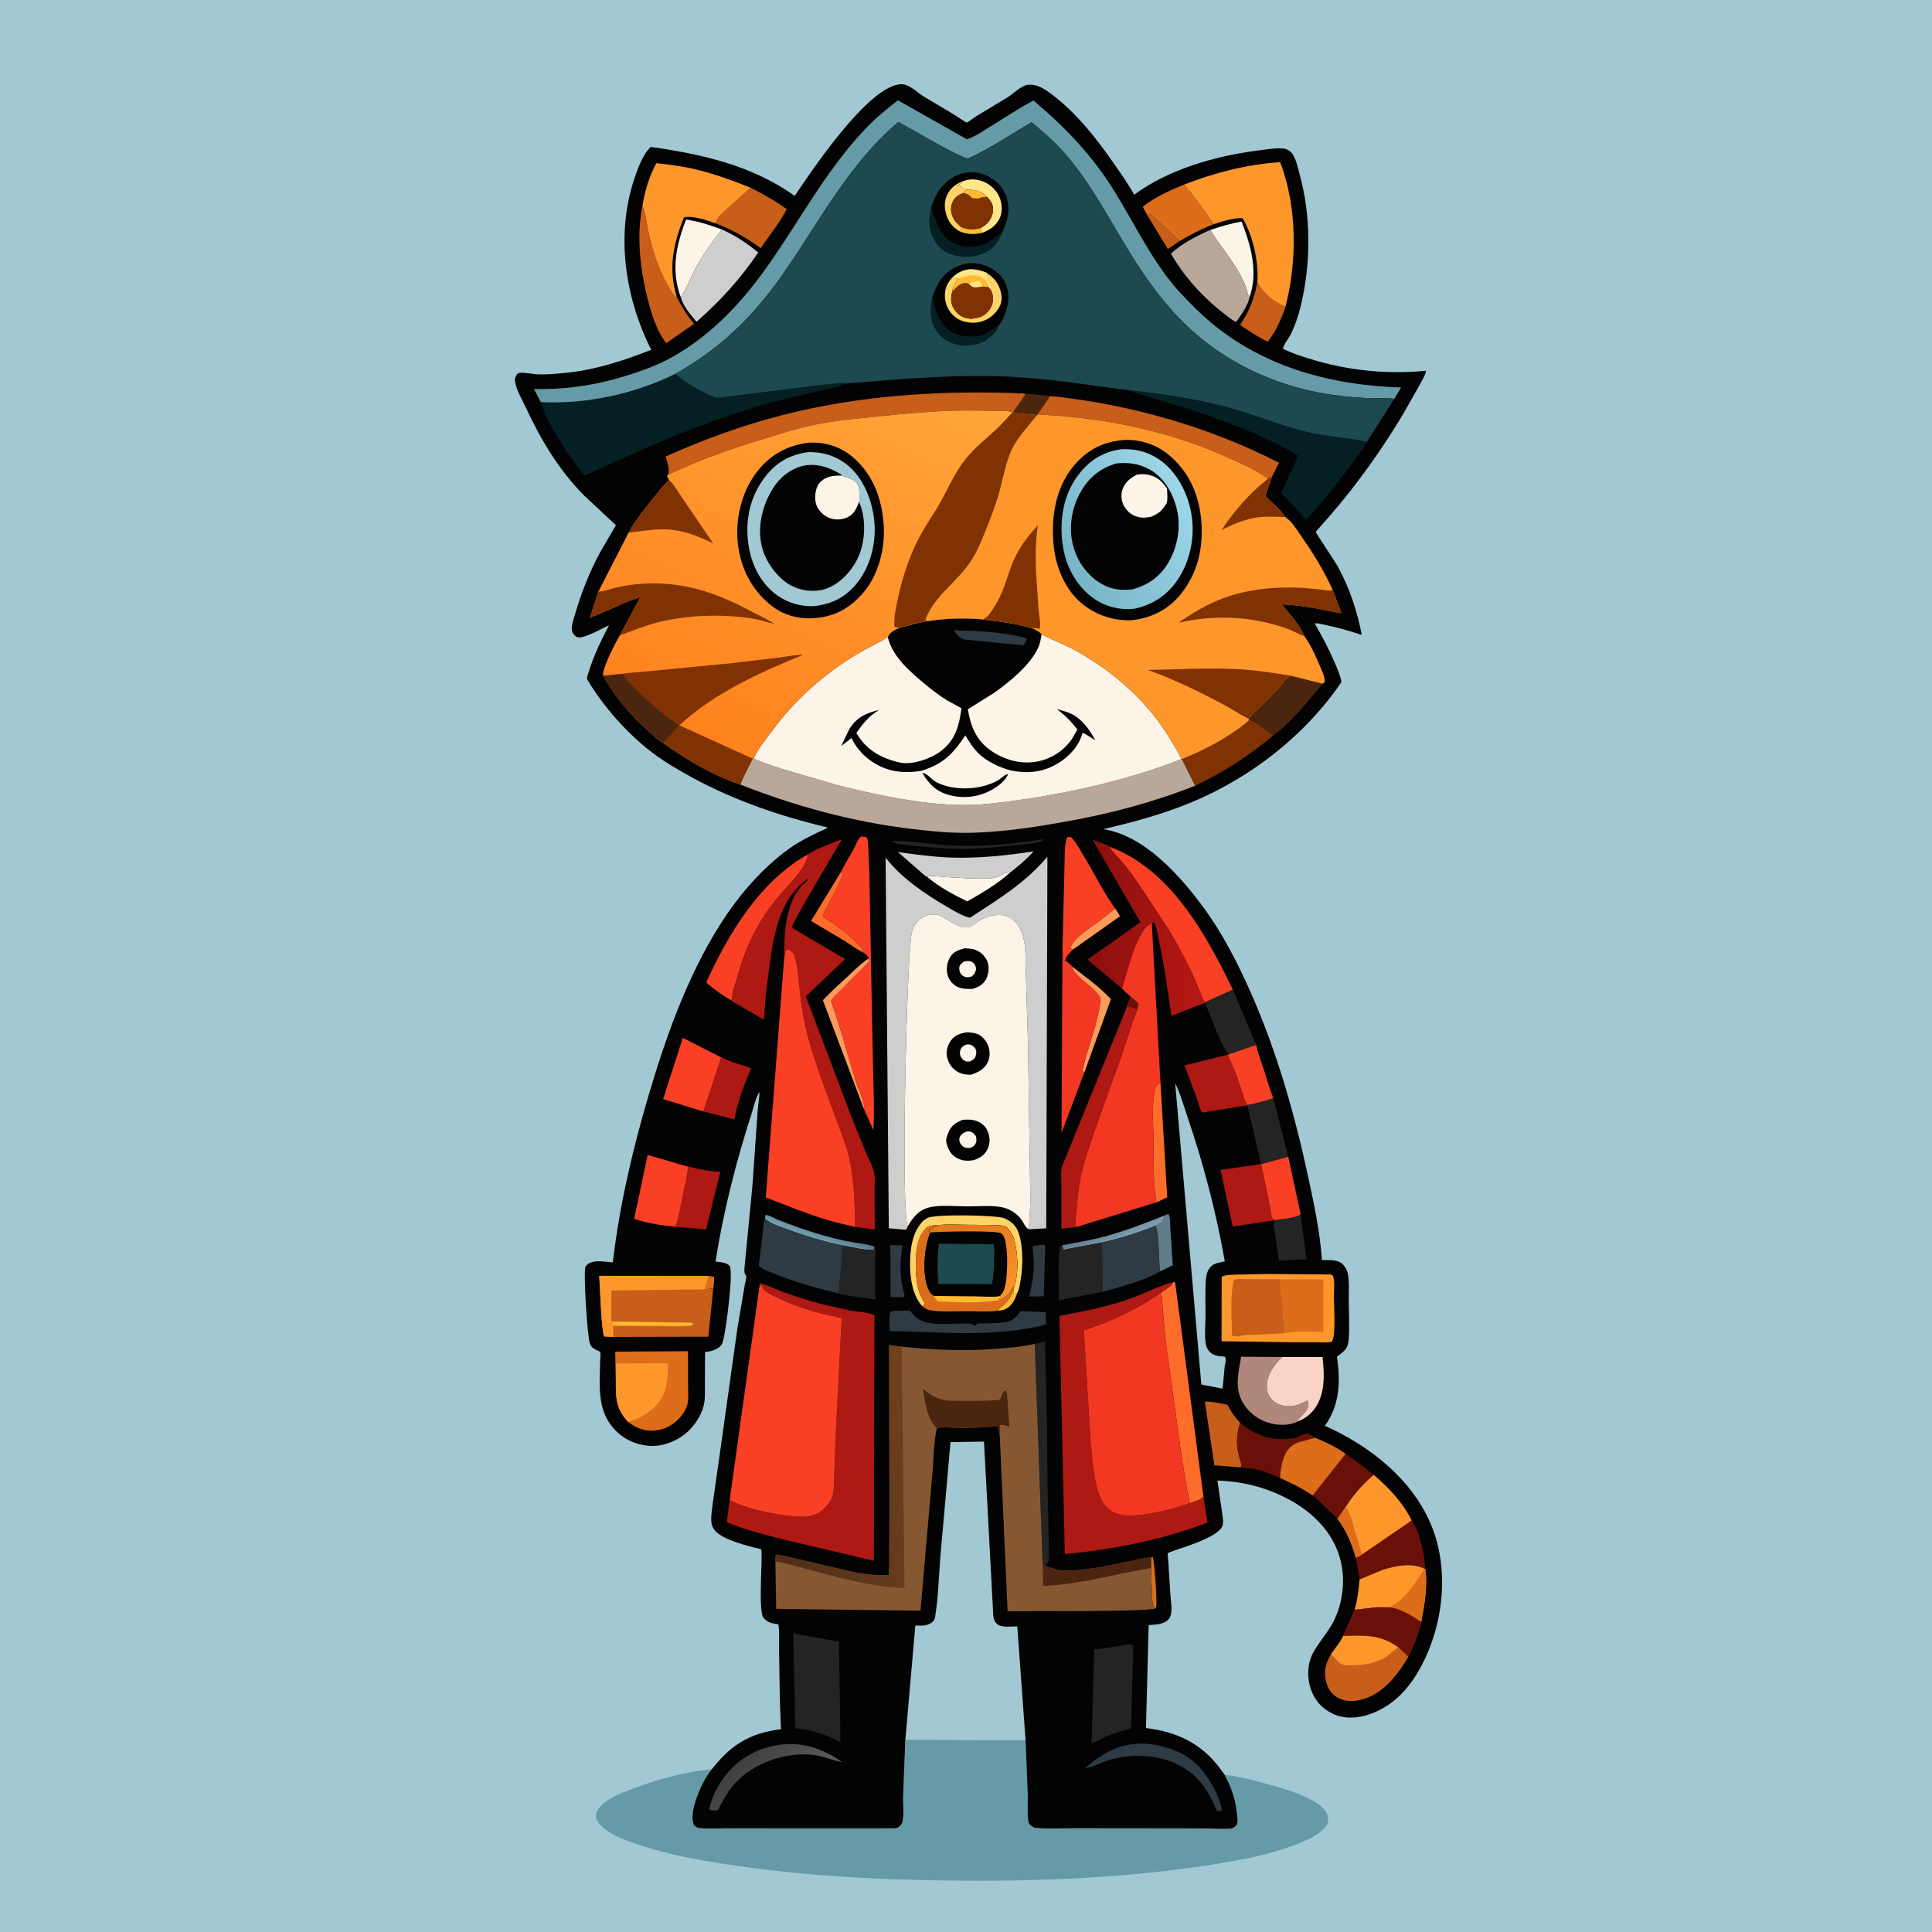<svg version="1.1" xmlns="http://www.w3.org/2000/svg" style="display: block;" viewBox="0 0 2048 2048" width="1024" height="1024">
<defs>
	<linearGradient id="Gradient1" gradientUnits="userSpaceOnUse" x1="869.897" y1="1302.6" x2="866.324" y2="1312.57">
		<stop class="stop0" offset="0" stop-opacity="1" stop-color="rgb(91,121,140)"/>
		<stop class="stop1" offset="1" stop-opacity="1" stop-color="rgb(111,158,172)"/>
	</linearGradient>
	<linearGradient id="Gradient2" gradientUnits="userSpaceOnUse" x1="1177.33" y1="1300.28" x2="1183.55" y2="1314.77">
		<stop class="stop0" offset="0" stop-opacity="1" stop-color="rgb(100,126,145)"/>
		<stop class="stop1" offset="1" stop-opacity="1" stop-color="rgb(123,156,173)"/>
	</linearGradient>
	<linearGradient id="Gradient3" gradientUnits="userSpaceOnUse" x1="788.983" y1="1862.24" x2="836.94" y2="1908.09">
		<stop class="stop0" offset="0" stop-opacity="1" stop-color="rgb(65,64,64)"/>
		<stop class="stop1" offset="1" stop-opacity="1" stop-color="rgb(89,88,89)"/>
	</linearGradient>
	<linearGradient id="Gradient4" gradientUnits="userSpaceOnUse" x1="1157.81" y1="980.767" x2="1277.37" y2="987.918">
		<stop class="stop0" offset="0" stop-opacity="1" stop-color="rgb(139,16,14)"/>
		<stop class="stop1" offset="1" stop-opacity="1" stop-color="rgb(183,23,20)"/>
	</linearGradient>
	<linearGradient id="Gradient5" gradientUnits="userSpaceOnUse" x1="1023.54" y1="1288.46" x2="1050.33" y2="1379.83">
		<stop class="stop0" offset="0" stop-opacity="1" stop-color="rgb(226,119,28)"/>
		<stop class="stop1" offset="1" stop-opacity="1" stop-color="rgb(255,149,41)"/>
	</linearGradient>
	<linearGradient id="Gradient6" gradientUnits="userSpaceOnUse" x1="807.63" y1="1588.34" x2="982.023" y2="1546.89">
		<stop class="stop0" offset="0" stop-opacity="1" stop-color="rgb(79,45,24)"/>
		<stop class="stop1" offset="1" stop-opacity="1" stop-color="rgb(111,65,29)"/>
	</linearGradient>
	<linearGradient id="Gradient7" gradientUnits="userSpaceOnUse" x1="1131.31" y1="596.135" x2="1255.73" y2="524.415">
		<stop class="stop0" offset="0" stop-opacity="1" stop-color="rgb(120,181,200)"/>
		<stop class="stop1" offset="1" stop-opacity="1" stop-color="rgb(156,214,232)"/>
	</linearGradient>
	<linearGradient id="Gradient8" gradientUnits="userSpaceOnUse" x1="732.7" y1="772.938" x2="932.33" y2="369.815">
		<stop class="stop0" offset="0" stop-opacity="1" stop-color="rgb(255,130,30)"/>
		<stop class="stop1" offset="1" stop-opacity="1" stop-color="rgb(255,165,58)"/>
	</linearGradient>
</defs>
<path transform="translate(0,0)" fill="rgb(162,200,211)" d="M -0 -0 L 2048 0 L 2048 2048 L -0 2048 L -0 -0 z"/>
<path transform="translate(0,0)" fill="rgb(101,155,166)" d="M 959.691 1844.62 L 1087.15 1844.95 L 1089.46 1902.34 C 1089.65 1911.38 1088.76 1921.65 1090.04 1930.5 C 1090.31 1932.41 1091.11 1933.76 1092.56 1935.06 C 1095.03 1937.27 1097.23 1937.66 1100.5 1937.87 C 1112.82 1938.69 1125.6 1938 1137.97 1938.01 L 1209.62 1938.08 L 1274.94 1938.17 C 1284.32 1938.19 1294.19 1939.1 1303.5 1938.45 C 1307.29 1938.19 1308.38 1936.97 1310.93 1934.5 C 1312.44 1930.48 1311.84 1927.68 1311.4 1923.5 C 1310.09 1911.04 1307.54 1901.18 1302.29 1889.7 L 1298.26 1881.44 C 1312.76 1882.89 1327.75 1886.84 1341.8 1890.67 C 1358.05 1895.09 1375.59 1900.15 1390.5 1908.08 C 1396.77 1911.42 1405.56 1917.69 1407.38 1924.97 C 1408.29 1928.61 1408.09 1932.38 1405.85 1935.5 C 1399.32 1944.57 1387.23 1949.82 1377.15 1953.88 C 1347.98 1965.64 1316.8 1971.54 1285.84 1976.42 C 1193.4 1991.02 1098.82 1994.62 1005.34 1993.46 C 920.717 1992.4 836.485 1987.55 752.92 1973.49 C 727.121 1969.15 701.697 1963.81 676.861 1955.46 C 664.548 1951.32 651.434 1946.65 640.968 1938.73 C 637.214 1935.9 632.342 1931.14 631.881 1926.17 C 631.52 1922.29 632.319 1919.64 634.819 1916.69 C 643.319 1906.67 656.913 1901.32 668.919 1896.75 C 695.837 1886.52 725.79 1878.03 754.501 1875.46 C 749.573 1881.59 745.587 1888.62 742.415 1895.81 C 737.912 1906.01 731.179 1923.57 735.406 1934.5 C 737.873 1936.88 739.015 1937.71 742.5 1937.97 C 752.234 1938.7 762.558 1938.04 772.344 1938.05 L 832.01 1938.11 L 909.362 1938.12 L 947.5 1938.07 C 950.029 1937.95 951.507 1937.82 953.399 1936.09 C 954.821 1934.79 956.17 1933.36 956.643 1931.42 C 958.48 1923.88 957.103 1912.91 957.305 1905.01 L 959.691 1844.62 z"/>
<path transform="translate(0,0)" fill="rgb(3,3,3)" d="M 754.501 1875.46 C 767.934 1858.79 780.434 1847.03 800.736 1839.31 C 807.889 1836.59 814.956 1835.1 822.478 1833.8 C 822.891 1833.73 827.784 1832.96 827.83 1832.9 C 828.334 1832.23 827.731 1831.23 827.685 1830.39 L 826.646 1800.52 L 825.835 1749.98 C 825.753 1741.53 826.294 1732.54 825.482 1724.15 L 825.151 1721.85 C 818.606 1720.84 813.288 1720.26 809.095 1714.5 C 803.316 1706.56 809.082 1644.76 806.791 1642.46 C 806.037 1641.7 800.423 1640.74 798.844 1640.3 C 787.414 1637.17 762.274 1630.9 756.267 1620.18 C 754.812 1617.59 754.019 1614.83 753.943 1611.85 C 753.757 1604.56 755.204 1596.74 756.12 1589.49 L 762.303 1546.24 L 781.5 1409.35 L 789.313 1363.03 C 789.653 1360.81 791.397 1354.42 790.979 1352.5 C 790.856 1351.93 790.301 1351.55 790.009 1351.05 C 788.806 1348.98 788.983 1346.78 789.13 1344.5 L 797.65 1256.29 L 803.239 1176.14 C 803.671 1170.02 805.137 1163.53 804.995 1157.48 C 800.976 1163.81 798.881 1173.82 796.565 1180.99 C 780.244 1231.45 766.688 1284.89 758.492 1337.32 C 764.004 1337.94 769.1 1338.06 773.5 1341.73 C 777.719 1349.34 769.373 1410.82 766.722 1420.43 L 765.884 1423.1 L 765.48 1424.38 C 763.361 1428.76 757.092 1431.52 752.602 1432.41 L 747.375 1433.28 L 747.254 1468.09 C 747.211 1475.67 747.753 1483.63 745.696 1491 C 742.998 1500.67 737.32 1509.39 730.245 1516.41 C 720.165 1526.41 704.83 1533.12 690.5 1532.73 C 675.187 1532.3 661.028 1525.86 650.764 1514.54 C 632.379 1494.25 635.825 1467.71 636.154 1442.45 C 636.177 1440.7 636.913 1434.92 636.307 1433.5 C 635.828 1432.38 633.409 1431.59 632.361 1431.14 C 629.294 1429.84 626.621 1427.74 625.397 1424.54 C 622.456 1416.83 618.188 1347.21 620.664 1342.77 C 622.343 1339.76 625.306 1338.41 628.548 1337.61 C 634.641 1336.11 643.312 1337.76 649.628 1338.16 C 656.566 1278.49 670.393 1219.22 687.373 1161.64 C 705.729 1099.39 728.611 1034.89 763.525 979.793 C 781.52 951.394 803.213 925.718 829.593 904.753 C 836.904 898.944 845.341 893.472 853.578 889.07 L 868.765 881.482 C 871.354 880.252 875.159 879.083 877.211 877.112 C 827.715 865.442 778.651 848.67 733.922 824.311 C 719.215 816.302 704.609 807.836 691.273 797.661 C 664.658 777.352 640.234 749.695 622.925 721.038 C 621.45 718.597 623.118 715.259 623.928 712.61 C 629.24 695.225 637.183 678.812 645.629 662.78 C 638.879 665.681 618.194 677.931 611.783 675.36 C 609.349 674.383 607.496 671.94 606.627 669.5 C 604.859 664.542 607.896 657.025 609.307 652.079 C 615.843 629.173 624.923 606.135 636.296 585.192 L 652.954 556.776 L 619.412 525.479 C 592.911 498.909 573.189 466.101 557.479 432.192 C 553.655 423.938 546.465 412 545.808 403.071 C 545.606 400.317 547.051 398.61 548.342 396.332 C 549.061 395.993 549.712 395.425 550.5 395.314 C 555.833 394.557 563.879 396.562 569.5 396.792 C 579.838 397.214 590.347 396.214 600.621 395.138 C 632.283 391.823 660.848 382.3 690.343 370.85 C 662.736 316.073 652.597 249.689 672.083 190.517 C 675.786 179.272 681.109 164.036 689.808 155.731 C 743.788 163.357 797.237 175.287 842.391 207.686 C 862.36 177.979 918.082 95.356 952.334 89.544 C 955.352 89.032 958.051 89.18 960.91 90.303 C 967.21 92.78 972.876 98.146 978.5 101.867 L 1011.29 121.436 C 1012.88 122.409 1023.91 129.933 1024.77 129.857 C 1026.15 129.733 1033.23 124.162 1034.82 123.196 L 1068.17 103.1 C 1073.75 99.529 1082.41 91.081 1088.81 90.046 C 1098.8 88.433 1107.37 94.284 1114.95 100.025 C 1140.48 119.352 1160.88 144.906 1179.12 170.979 C 1187.18 182.507 1195.4 194.094 1202.29 206.371 C 1239.28 179.163 1288.92 165.201 1334 159.467 C 1342.47 158.39 1352.36 156.507 1360.78 157.492 C 1364.59 157.937 1368.14 160.315 1370.26 163.478 C 1373.99 169.029 1375.81 177.997 1377.6 184.469 C 1390.03 229.449 1389.68 279.943 1378.67 325.162 C 1376.33 334.8 1372.99 344.298 1368.83 353.304 C 1366.58 358.161 1360.76 364.995 1359.91 369.713 C 1371.42 375.299 1383.48 379.007 1395.75 382.528 C 1433.9 393.476 1472.26 396.615 1511.67 393.053 C 1511.11 397.327 1507.81 402.595 1505.81 406.435 L 1486.7 440.125 C 1464.41 477.131 1438.72 513.159 1410.46 545.86 C 1407.01 549.855 1394.71 563.71 1394.72 563.788 C 1394.9 565.32 1415.08 595.002 1417.72 599.808 C 1430.71 623.519 1438.33 646.602 1443.58 673.061 C 1431 668.926 1418.54 665.292 1405.55 662.645 C 1401.95 661.912 1397.28 660.376 1393.63 660.874 C 1401.23 674.089 1408.4 687.487 1414.47 701.482 C 1417.42 708.281 1420.73 715.728 1421.97 723.057 C 1383.57 779.501 1326.09 824.165 1263.39 850.328 C 1233.2 862.929 1201.31 871.538 1169.51 878.924 C 1213.2 885.604 1251.18 928.438 1276.15 962.51 C 1296.11 989.751 1312.15 1021.13 1325.78 1051.96 C 1353.72 1115.14 1372.56 1181.57 1387.05 1249 C 1393.17 1277.5 1399.34 1306.61 1401.3 1335.76 C 1408.56 1335.86 1418.16 1334.7 1423.66 1340.5 C 1425.72 1342.67 1427.84 1346.22 1428.53 1349.16 C 1430.61 1358.05 1429.66 1369.42 1429.74 1378.56 C 1429.85 1391.89 1430.64 1405.73 1429.78 1419.01 C 1429.44 1424.29 1428.32 1429.08 1424.13 1432.62 L 1417.21 1438.25 C 1421.08 1464.22 1420.31 1489.4 1404.46 1511.4 C 1452.69 1532.85 1499.31 1569.77 1518.63 1620.35 C 1535.06 1663.34 1530.42 1714.82 1511.5 1756.22 C 1499.22 1783.08 1481.48 1806.5 1452.66 1816.9 C 1439.78 1821.55 1425.11 1822.61 1412.54 1816.52 C 1401.01 1810.94 1393.5 1802.26 1389.41 1790.22 C 1385.35 1778.26 1385.8 1763.66 1391.76 1752.38 C 1396.94 1742.58 1404.52 1734.01 1410.34 1724.57 C 1423.41 1703.4 1427.15 1674.95 1420.25 1651.11 C 1412.34 1623.79 1391.61 1603.26 1367.12 1589.92 C 1343.02 1576.78 1317.95 1570.5 1290.56 1569.43 L 1295.61 1604.47 C 1296.19 1609.48 1297.75 1615.7 1294.67 1619.86 C 1284.76 1633.27 1239.29 1644.16 1237.89 1646.55 C 1237.62 1647.02 1238.28 1652.84 1238.34 1653.9 L 1240.76 1691.72 C 1241.19 1698.63 1243.46 1709.1 1239.73 1715.16 C 1237 1719.59 1231.34 1721.22 1226.5 1721.96 L 1217.62 1722.67 L 1214.78 1831.82 C 1245.9 1835.49 1271.71 1847.05 1291.41 1872.18 L 1298.26 1881.44 L 1302.29 1889.7 C 1307.54 1901.18 1310.09 1911.04 1311.4 1923.5 C 1311.84 1927.68 1312.44 1930.48 1310.93 1934.5 C 1308.38 1936.97 1307.29 1938.19 1303.5 1938.45 C 1294.19 1939.1 1284.32 1938.19 1274.94 1938.17 L 1209.62 1938.08 L 1137.97 1938.01 C 1125.6 1938 1112.82 1938.69 1100.5 1937.87 C 1097.23 1937.66 1095.03 1937.27 1092.56 1935.06 C 1091.11 1933.76 1090.31 1932.41 1090.04 1930.5 C 1088.76 1921.65 1089.65 1911.38 1089.46 1902.34 L 1087.15 1844.95 L 959.691 1844.62 L 957.305 1905.01 C 957.103 1912.91 958.48 1923.88 956.643 1931.42 C 956.17 1933.36 954.821 1934.79 953.399 1936.09 C 951.507 1937.82 950.029 1937.95 947.5 1938.07 L 909.362 1938.12 L 832.01 1938.11 L 772.344 1938.05 C 762.558 1938.04 752.234 1938.7 742.5 1937.97 C 739.015 1937.71 737.873 1936.88 735.406 1934.5 C 731.179 1923.57 737.912 1906.01 742.415 1895.81 C 745.587 1888.62 749.573 1881.59 754.501 1875.46 z"/>
<path transform="translate(0,0)" fill="rgb(221,109,26)" d="M 751.285 1352.58 L 756.693 1353.34 C 757.418 1357.38 756.574 1361.69 756.123 1365.75 L 747.372 1366.75 L 751.285 1352.58 z"/>
<path transform="translate(0,0)" fill="rgb(255,188,51)" d="M 1074.39 1367.54 L 1074.49 1373 L 1075.76 1373 L 1076.71 1371.29 L 1078.58 1369.86 C 1076.41 1376.84 1073.16 1383.63 1066.49 1387.38 C 1063.75 1388.92 1060.75 1389.14 1057.68 1389.31 C 1058.7 1387.59 1059.34 1386.92 1061 1385.75 C 1067.84 1380.88 1071.21 1375.12 1074.39 1367.54 z"/>
<path transform="translate(0,0)" fill="rgb(221,109,26)" d="M 1220.11 1650.95 L 1222.11 1650.87 C 1223.76 1656.22 1227.11 1700.02 1225.4 1704.08 L 1224.86 1704.99 L 1223.73 1704.22 C 1221.29 1700.19 1221.33 1694.74 1221.11 1690.16 L 1220.16 1662.16 L 1220.11 1650.95 z"/>
<path transform="translate(0,0)" fill="rgb(199,95,26)" d="M 1215.63 227.171 C 1217.6 226.915 1218.78 226.273 1220.56 227.5 L 1250.39 255.52 L 1237.91 263.986 L 1215.63 227.171 z"/>
<path transform="translate(0,0)" fill="rgb(36,36,37)" d="M 1101.12 890.372 C 1103.36 890.018 1104.29 889.367 1106.33 890.5 C 1099.75 894.738 1086.17 894.834 1078.37 895.64 C 1060.95 897.439 1043.54 899.547 1026 899.742 C 1001.37 900.014 977.352 897.628 952.918 894.918 C 950.858 894.424 949.126 893.679 947.209 892.784 L 947.164 891.236 C 966.083 891.555 985.208 894.824 1004.14 895.986 C 1036.29 897.959 1069.34 895.318 1101.12 890.372 z"/>
<path transform="translate(0,0)" fill="rgb(254,154,90)" d="M 1137.13 1006.69 C 1135.23 1005.34 1135.62 1005.55 1135.05 1003.5 C 1138.91 995.134 1147.65 989.125 1154.91 983.849 C 1164.16 977.118 1173.58 970.651 1181.94 962.8 C 1183.77 965.558 1185.77 968.299 1187.19 971.296 L 1137.13 1006.69 z"/>
<path transform="translate(0,0)" fill="rgb(76,37,16)" d="M 1086.16 417.111 L 1113.16 419.809 L 1099.8 439.358 L 1099.28 439.962 C 1090.98 438.953 1081.9 438.923 1073.8 437.041 L 1086.5 418.893 L 1086.16 417.111 z"/>
<path transform="translate(0,0)" fill="rgb(46,59,69)" d="M 943.78 1319.74 L 956.835 1320.12 C 953.727 1337.08 953.47 1355.99 958.851 1372.5 L 957.959 1374.98 L 944.055 1374.99 L 943.78 1319.74 z"/>
<path transform="translate(0,0)" fill="url(#Gradient1)" d="M 810.971 1291.97 L 811.271 1288.05 C 814.905 1287.54 820.994 1291.5 824.5 1292.97 L 846.279 1301.17 C 862.98 1306.95 879.869 1311.98 897.18 1315.58 C 906.769 1317.58 917.67 1318.24 926.837 1321.35 L 926.792 1324.48 C 923.035 1326.9 899.567 1321.29 893.914 1320.31 C 873.314 1316.26 853.965 1310.24 834.271 1303.05 C 826.782 1300.31 816.898 1297.35 810.971 1291.97 z"/>
<path transform="translate(0,0)" fill="url(#Gradient2)" d="M 1125.89 1320.05 C 1140.68 1317.23 1155.42 1314.89 1170 1310.99 C 1192.03 1305.08 1213.47 1296.93 1234.59 1288.4 C 1233.83 1292.48 1233.94 1293.99 1230.27 1296.5 L 1226.07 1298.76 L 1225.22 1299.23 C 1206.41 1306.93 1187.86 1312.65 1168.06 1317.12 L 1127.5 1324.79 C 1126.83 1323.2 1126.28 1321.72 1125.89 1320.05 z"/>
<path transform="translate(0,0)" fill="rgb(46,59,69)" d="M 1104.51 1319.5 C 1106.6 1319.39 1106.33 1318.99 1108.03 1320.5 L 1106.43 1374.03 L 1090.61 1374.5 C 1091.93 1370.85 1092.55 1367.29 1093.33 1363.5 C 1094.93 1355.75 1095.98 1347.94 1095.88 1340 C 1095.8 1333.63 1094.66 1327.29 1094.7 1320.94 L 1104.51 1319.5 z"/>
<path transform="translate(0,0)" fill="rgb(95,125,138)" d="M 1234.59 1288.4 L 1238.5 1286.84 C 1240.74 1289.96 1240.31 1297.29 1240.59 1301.33 L 1243.16 1341.23 L 1229.92 1347.62 C 1228.86 1344.23 1229.15 1339.78 1228.86 1336.18 C 1227.98 1324.9 1228.55 1309.82 1225.22 1299.23 L 1226.07 1298.76 L 1230.27 1296.5 C 1233.94 1293.99 1233.83 1292.48 1234.59 1288.4 z"/>
<path transform="translate(0,0)" fill="rgb(254,154,90)" d="M 1136.28 1024.4 C 1150.05 1035.28 1165.82 1046.18 1177.63 1059.16 L 1149.42 1136.97 C 1148.4 1136.09 1148.75 1136.52 1147.99 1135.35 C 1147.16 1134.06 1147.4 1134.75 1147.84 1132.85 C 1152.42 1112.96 1159.94 1093.97 1164.3 1074 C 1165.22 1069.78 1167.13 1061.24 1165.94 1056.93 C 1165.61 1055.75 1163.38 1053.48 1162.48 1052.38 C 1156.72 1045.34 1136.94 1032.8 1136.28 1024.4 z"/>
<path transform="translate(0,0)" fill="rgb(253,108,42)" d="M 891.577 924.051 L 893.513 926.567 C 888.15 941.836 878.845 956.579 871.845 971.223 C 885.093 980.029 896.62 987.698 907.933 999.052 C 910.236 1001.36 914.054 1004.3 914.595 1007.63 L 914.743 1009.14 L 914.852 1009.57 C 907.887 1006.3 901.105 1000.96 894.482 996.868 L 859.751 976.251 L 891.577 924.051 z"/>
<path transform="translate(0,0)" fill="rgb(254,154,90)" d="M 920.981 1015.9 L 921.929 1017.99 C 918.592 1023 913.646 1027.15 909.379 1031.38 L 890.41 1050.63 C 887.36 1053.76 883.011 1057.28 880.94 1061.14 C 890.97 1088.61 898.323 1117.49 906.835 1145.5 C 909.406 1153.96 914.277 1163.03 915.902 1171.5 C 916.168 1172.89 915.937 1173.89 915.681 1175.25 L 872.297 1060.28 C 880.85 1051.14 890.12 1042.9 899.281 1034.41 C 906.175 1028.01 913.042 1020.98 920.981 1015.9 z"/>
<path transform="translate(0,0)" fill="rgb(253,244,232)" d="M 982.819 929.485 C 987.532 927.534 997.696 929.468 1002.96 929.738 C 1018.01 930.511 1033.55 931.749 1048.61 931.108 C 1052.56 930.94 1055.86 930.213 1059.5 928.627 C 1063.58 926.85 1066.04 924.248 1070.56 925.158 C 1056.86 937.382 1041.24 946.398 1025.38 955.508 C 1010.85 948.499 995.091 940.042 982.819 929.485 z"/>
<path transform="translate(0,0)" fill="rgb(253,108,42)" d="M 1225.83 1274.56 C 1222.11 1253.24 1223.03 1229.4 1222.72 1207.71 C 1222.48 1191.35 1220.81 1172.47 1223.98 1156.44 C 1224.96 1151.48 1226.13 1150.36 1230.15 1147.75 L 1237.32 1269.21 L 1225.83 1274.56 z"/>
<path transform="translate(0,0)" fill="rgb(36,36,37)" d="M 1378.76 1287.15 L 1378.77 1288.22 L 1384.91 1334.87 L 1355.77 1336.44 L 1351.54 1306.9 C 1350.93 1302.74 1349.57 1297.82 1350.25 1293.68 L 1350.69 1293.31 C 1357.07 1292.49 1374.28 1291.17 1378.76 1287.15 z"/>
<path transform="translate(0,0)" fill="rgb(199,95,26)" d="M 1332.79 299.475 C 1340.41 311.841 1349.03 319.606 1362.69 325.174 C 1358.11 338.525 1352.68 350.92 1344 362.131 C 1333.6 357.589 1323.95 350.593 1314.46 344.396 C 1324.55 330.054 1329.46 316.593 1332.79 299.475 z"/>
<path transform="translate(0,0)" fill="rgb(253,244,232)" d="M 1282.92 243.764 C 1293.97 240.045 1304.61 236.913 1316.1 234.853 C 1326.12 260.198 1333.91 288.443 1324.53 315.092 C 1322.52 312.457 1322.08 308.137 1320.96 305 C 1318.94 299.341 1316.05 293.602 1313.08 288.395 C 1304.18 272.753 1292.32 259.089 1282.92 243.764 z"/>
<path transform="translate(0,0)" fill="rgb(46,59,69)" d="M 1150.19 1874.41 C 1167.98 1858.46 1188.58 1847.23 1213.15 1848.42 C 1233.55 1849.41 1257.32 1857.52 1271.29 1873.08 C 1280.18 1882.98 1286.68 1893.56 1291.51 1905.95 C 1292.8 1909.26 1294.75 1913.98 1294.94 1917.5 C 1295 1918.53 1294.8 1918.89 1294.5 1919.76 L 1290.01 1919.86 C 1281.93 1900.73 1273.75 1886.2 1256.02 1874.68 C 1233.17 1859.84 1200.85 1857.95 1175.16 1865.81 C 1167.39 1868.19 1160.06 1872.65 1152.07 1874.09 L 1150.19 1874.41 z"/>
<path transform="translate(0,0)" fill="rgb(249,64,37)" d="M 1331.64 1107.59 C 1333.36 1116.74 1337.04 1125.61 1339.93 1134.46 C 1343.12 1144.25 1345.81 1154.56 1349.73 1164.06 C 1340.97 1167.47 1331.89 1169.53 1322.72 1171.44 C 1319.61 1168.54 1318.87 1164.25 1317.6 1160.31 L 1310.99 1141 L 1301.49 1118.03 L 1302.8 1117.36 L 1331.64 1107.59 z"/>
<path transform="translate(0,0)" fill="rgb(254,212,102)" d="M 978.664 1294.05 L 983 1291.15 C 991.005 1286.85 1053.92 1288.06 1064.05 1291.13 C 1070.22 1293.88 1076.05 1297.87 1078.76 1304.33 C 1084.78 1318.67 1084.57 1341.1 1081.98 1356.17 C 1081.3 1360.13 1080.72 1365.37 1079.06 1369 L 1078.58 1369.86 L 1076.71 1371.29 L 1075.76 1373 L 1074.49 1373 L 1074.39 1367.54 L 1075.34 1362.84 L 1075.5 1362.61 C 1080.08 1348.09 1078.85 1327.02 1074.67 1312.52 C 1072.87 1307.32 1069.55 1303.46 1065.83 1299.52 C 1053.12 1298.13 1039.98 1298.44 1027.2 1298.37 C 1015.54 1298.3 1003.64 1297.78 992.016 1298.68 C 988.938 1298.98 986.169 1299.18 983.274 1300.38 C 974.027 1308.64 971.674 1319.91 971.065 1331.94 C 970.226 1348.51 970.462 1367.64 980.5 1381.66 L 977.718 1384.76 C 967.373 1373.25 964.852 1355.98 964.715 1341 C 964.566 1324.66 966.729 1306.16 978.664 1294.05 z"/>
<path transform="translate(0,0)" fill="url(#Gradient3)" d="M 757.117 1919.15 C 754.589 1918.97 753.556 1919.47 751.763 1917.5 C 754.278 1905.96 760.213 1893.93 767.174 1884.44 C 781.154 1865.38 801.47 1853.32 824.822 1849.75 C 849.741 1845.93 872.62 1853.39 892.645 1868 L 891.732 1867.82 C 883.26 1866.1 875.298 1862.68 866.75 1861.07 C 842.517 1856.5 815.155 1863.71 794.836 1876.99 C 784.791 1883.55 776.644 1891.89 770.233 1902.01 L 763.586 1913.71 C 763.243 1914.39 761.499 1918.19 761.003 1918.5 C 759.889 1919.2 758.412 1918.93 757.117 1919.15 z"/>
<path transform="translate(0,0)" fill="rgb(36,36,37)" d="M 1349.73 1164.06 L 1365.61 1226.23 L 1336.84 1234.13 L 1336.28 1234.04 C 1336.08 1228.22 1334.07 1222.11 1332.8 1216.4 L 1322.13 1171.69 L 1322.72 1171.44 C 1331.89 1169.53 1340.97 1167.47 1349.73 1164.06 z"/>
<path transform="translate(0,0)" fill="rgb(249,64,37)" d="M 1365.61 1226.23 L 1378.76 1287.15 C 1374.28 1291.17 1357.07 1292.49 1350.69 1293.31 C 1350.08 1292.7 1349.33 1292.21 1348.86 1291.49 C 1347.53 1289.4 1346.99 1283.01 1346.42 1280.32 L 1336.84 1234.13 L 1365.61 1226.23 z"/>
<path transform="translate(0,0)" fill="rgb(175,25,20)" d="M 764.425 1120.84 L 765.104 1120.76 L 766.032 1121.26 C 775.27 1126.11 786.341 1128.98 796.26 1132.21 C 789.05 1149.31 781.749 1168.32 778.42 1186.64 L 745.562 1178.14 L 764.425 1120.84 z"/>
<path transform="translate(0,0)" fill="rgb(36,36,37)" d="M 893.914 1320.31 C 899.567 1321.29 923.035 1326.9 926.792 1324.48 L 926.837 1321.35 C 928.973 1324.8 927.684 1331.9 927.692 1336.06 L 927.807 1377.5 C 922.486 1376.75 889.142 1372.47 887.316 1370.58 C 889.427 1369.07 888.82 1370.1 889.089 1367.47 L 892.116 1335.58 C 892.606 1330.53 892.494 1325.2 893.914 1320.31 z"/>
<path transform="translate(0,0)" fill="rgb(199,95,26)" d="M 1315.3 1555.46 L 1287.28 1553.29 L 1277.22 1485.89 C 1284.54 1485.34 1293.87 1487.79 1301.19 1489.19 C 1304.84 1496.49 1309.02 1502.32 1314.56 1508.25 C 1310.82 1520.93 1310.15 1530 1313.2 1542.83 C 1313.95 1545.99 1317 1552.98 1315.3 1555.46 z"/>
<path transform="translate(0,0)" fill="rgb(253,244,232)" d="M 721.589 314.959 C 711.105 286.569 716.698 260.077 727.205 232.791 C 740.792 234.606 752.487 238.587 765.312 243.285 C 754.805 256.421 744.319 271.02 736.473 285.967 C 731.501 295.439 727.73 306.237 721.589 314.959 z"/>
<path transform="translate(0,0)" fill="rgb(36,36,37)" d="M 1306.82 1048.93 L 1331.64 1107.59 L 1302.8 1117.36 C 1295.7 1113.35 1282.21 1072.86 1277.06 1063.05 L 1277.63 1062.3 L 1306.82 1048.93 z"/>
<path transform="translate(0,0)" fill="rgb(175,25,20)" d="M 729.39 1236.74 L 729.819 1236.61 C 740.53 1239.38 752.447 1241.79 763.485 1242.24 L 748.486 1303.29 C 737.649 1302.55 725.792 1300.53 715.001 1300.93 L 714.157 1300.13 L 716.258 1299.2 C 719.806 1289.56 721.432 1278.78 723.5 1268.72 C 725.675 1258.14 728.322 1247.5 729.39 1236.74 z"/>
<path transform="translate(0,0)" fill="rgb(105,17,8)" d="M 1426.41 1541.14 L 1445.52 1554.72 C 1448.84 1557.32 1452.59 1561.55 1456.24 1563.41 C 1444.32 1573.5 1434.98 1584.24 1426.49 1597.32 L 1417.85 1610.01 C 1408.81 1601.83 1401.17 1593.02 1391.51 1585.29 L 1426.41 1541.14 z"/>
<path transform="translate(0,0)" fill="rgb(221,109,26)" d="M 983.274 1300.38 C 986.169 1299.18 988.938 1298.98 992.016 1298.68 C 990.984 1299.91 990.937 1300.24 989.431 1300.8 C 987.538 1301.5 986.482 1302.65 985.028 1304 L 985.517 1306.38 L 986.143 1306.53 C 979.686 1322.17 977.24 1350.31 983.99 1366.28 C 985.554 1369.98 986.856 1371.72 990.317 1373.78 L 1035.19 1374.11 C 1043.54 1374.19 1051.95 1375.18 1060.22 1373.82 L 1059.74 1378.08 C 1064.18 1376.29 1069.17 1372.61 1071.39 1368.23 C 1072.37 1366.31 1073.33 1365.1 1074.74 1363.51 L 1075.34 1362.84 L 1074.39 1367.54 C 1071.21 1375.12 1067.84 1380.88 1061 1385.75 C 1059.34 1386.92 1058.7 1387.59 1057.68 1389.31 L 1057.18 1389.5 C 1046.45 1390.87 1034.43 1389.95 1023.59 1389.93 C 1011.41 1389.91 997.391 1391.1 985.434 1388.83 C 982.425 1388.26 980.112 1386.57 977.718 1384.76 L 980.5 1381.66 C 970.462 1367.64 970.226 1348.51 971.065 1331.94 C 971.674 1319.91 974.027 1308.64 983.274 1300.38 z"/>
<path transform="translate(0,0)" fill="rgb(255,188,51)" d="M 990.317 1373.78 L 1035.19 1374.11 C 1043.54 1374.19 1051.95 1375.18 1060.22 1373.82 L 1059.74 1378.08 L 1058.75 1378.25 L 1057.09 1378.5 C 1037.09 1381.72 1014.34 1380.42 994.076 1379.57 L 992.805 1378 C 991.548 1376.49 990.866 1375.7 990.317 1373.78 z"/>
<path transform="translate(0,0)" fill="rgb(105,17,8)" d="M 1314.56 1508.25 C 1329.77 1520.96 1346.45 1527.28 1366.68 1525.13 L 1372.78 1524.25 C 1377.2 1522.41 1382.15 1519.6 1387 1519.75 C 1389.53 1521.08 1391.95 1522.33 1394.22 1524.09 L 1376.26 1528.86 C 1368.36 1532.22 1364.6 1535.98 1361.32 1543.95 C 1358.55 1550.69 1357.2 1559.41 1356.8 1566.66 C 1348.63 1563.22 1340.68 1559.59 1331.98 1557.62 C 1326.88 1556.46 1321.65 1556.45 1316.49 1555.66 L 1315.3 1555.46 C 1317 1552.98 1313.95 1545.99 1313.2 1542.83 C 1310.15 1530 1310.82 1520.93 1314.56 1508.25 z"/>
<path transform="translate(0,0)" fill="rgb(36,36,37)" d="M 1096.85 1424.53 L 1107.79 1422.11 L 1109.87 1511.33 L 1110.42 1570.66 L 1111.66 1633.86 C 1111.67 1640.27 1112.52 1648.24 1111.47 1654.5 C 1111.04 1657.08 1109.78 1658.2 1108.31 1660.22 L 1108.1 1660.65 L 1105.26 1659.06 L 1096.85 1424.53 z"/>
<path transform="translate(0,0)" fill="rgb(46,59,69)" d="M 950.763 1389.54 L 964.095 1389.13 L 969.683 1395.18 C 981 1406.74 1004.79 1402.79 1019.65 1403.02 C 1024.68 1403.1 1029.77 1401.93 1033.36 1405.63 C 1033.93 1405.18 1035.77 1403.38 1036.5 1403.09 C 1037.83 1402.55 1041.66 1402.9 1043.2 1402.84 C 1050.38 1402.56 1057.97 1402.72 1065.07 1401.64 C 1072.53 1400.51 1076.62 1396.98 1080.96 1391.02 L 1081.75 1389.92 L 1108.57 1390.96 L 1108.82 1404.05 C 1053.93 1418.03 998.835 1411.96 942.978 1410.92 C 943.042 1406.25 941.95 1393.4 944.5 1390.02 L 950.763 1389.54 z"/>
<path transform="translate(0,0)" fill="rgb(76,37,16)" d="M 1367.81 716.217 L 1402.09 724.83 C 1385.51 744.139 1370.37 764.466 1349.62 779.789 C 1342.46 773.618 1333.14 766.756 1324.47 762.948 L 1323.46 761.905 C 1327.25 756.328 1334.52 750.978 1339.36 746.023 L 1358.25 726.231 C 1361.29 722.869 1363.7 718.248 1367.81 716.217 z"/>
<path transform="translate(0,0)" fill="rgb(105,17,8)" d="M 1496.44 1611.75 C 1505.62 1624.13 1509.9 1648.06 1510.83 1663.14 L 1510.1 1662.99 C 1496.64 1656.17 1479.06 1659.77 1465.35 1664.26 L 1441.27 1674.23 L 1437.37 1651.46 L 1443.9 1647.78 L 1496.44 1611.75 z"/>
<path transform="translate(0,0)" fill="rgb(221,109,26)" d="M 1215.63 227.171 L 1211.37 219.162 C 1224.51 208.663 1239.65 202.125 1255.05 195.721 C 1266.84 208.46 1276.58 223.467 1286.68 237.595 C 1273.85 242.668 1262.23 248.437 1250.39 255.52 L 1220.56 227.5 C 1218.78 226.273 1217.6 226.915 1215.63 227.171 z"/>
<path transform="translate(0,0)" fill="rgb(36,36,37)" d="M 1125.89 1320.05 C 1126.28 1321.72 1126.83 1323.2 1127.5 1324.79 L 1168.06 1317.12 L 1169.05 1369.42 L 1122.31 1378.3 C 1123.15 1359.71 1120.99 1339.68 1123.41 1321.38 L 1125.89 1320.05 z"/>
<path transform="translate(0,0)" fill="rgb(207,206,206)" d="M 982.819 929.485 C 980.876 928.961 977.927 925.928 976.322 924.641 L 951.916 903.21 C 970.215 905.721 988.719 908.353 1007.19 909.03 C 1036.67 910.111 1066.5 906.946 1095.61 902.526 C 1088.22 910.899 1079.32 918.245 1070.56 925.158 C 1066.04 924.248 1063.58 926.85 1059.5 928.627 C 1055.86 930.213 1052.56 930.94 1048.61 931.108 C 1033.55 931.749 1018.01 930.511 1002.96 929.738 C 997.696 929.468 987.532 927.534 982.819 929.485 z"/>
<path transform="translate(0,0)" fill="rgb(199,95,26)" d="M 795.65 199.016 C 809.016 205.73 821.901 212.858 833.96 221.769 C 826.664 236.029 815.391 249.825 806.36 263.098 C 790.674 251.568 776.339 243.576 758.242 236.616 C 760.822 229.689 765.198 226.78 770.301 221.862 L 795.65 199.016 z"/>
<path transform="translate(0,0)" fill="rgb(221,109,26)" d="M 1394.22 1524.09 C 1405.04 1528.57 1417.04 1534.1 1426.41 1541.14 L 1391.51 1585.29 C 1380.36 1577.75 1369.06 1572.08 1356.8 1566.66 C 1357.2 1559.41 1358.55 1550.69 1361.32 1543.95 C 1364.6 1535.98 1368.36 1532.22 1376.26 1528.86 L 1394.22 1524.09 z"/>
<path transform="translate(0,0)" fill="rgb(175,25,20)" d="M 1336.28 1234.04 L 1336.84 1234.13 L 1346.42 1280.32 C 1346.99 1283.01 1347.53 1289.4 1348.86 1291.49 C 1349.33 1292.21 1350.08 1292.7 1350.69 1293.31 L 1350.25 1293.68 L 1306.77 1300.19 L 1293.81 1240.13 L 1336.28 1234.04 z"/>
<path transform="translate(0,0)" fill="rgb(175,25,20)" d="M 1322.13 1171.69 L 1274.56 1179.4 C 1271.93 1176.62 1270.37 1168.78 1269.04 1165 L 1255.62 1129.36 L 1301.49 1118.03 L 1310.99 1141 L 1317.6 1160.31 C 1318.87 1164.25 1319.61 1168.54 1322.72 1171.44 L 1322.13 1171.69 z"/>
<path transform="translate(0,0)" fill="rgb(129,50,2)" d="M 1324.47 762.948 C 1333.14 766.756 1342.46 773.618 1349.62 779.789 C 1323.5 801.399 1297.49 818.39 1266.79 832.928 L 1252.79 804.706 C 1272.31 796.822 1291.14 787.573 1308.44 775.5 C 1313.93 771.673 1319.93 767.904 1324.47 762.948 z"/>
<path transform="translate(0,0)" fill="rgb(176,135,123)" d="M 1376.18 1506.5 C 1370.05 1510.44 1359.63 1510.89 1352.5 1509.91 C 1339.33 1508.11 1327.78 1501.35 1319.91 1490.59 C 1307.68 1473.87 1312.55 1456.81 1315.62 1438.2 L 1359.17 1438.5 C 1350.95 1446.56 1343.02 1457.09 1342.88 1469.16 C 1342.81 1475.03 1344.58 1479.93 1348.84 1484.12 C 1354.16 1489.35 1361.27 1490.89 1368.53 1490.5 C 1375.04 1490.15 1380.07 1487.57 1385.68 1484.5 C 1387.01 1486.35 1387.24 1488.79 1386.72 1491 C 1385.51 1496.1 1378.93 1501.92 1375.29 1505.48 L 1376.18 1506.5 z"/>
<path transform="translate(0,0)" fill="rgb(199,95,26)" d="M 680.995 218.685 C 684.641 225.6 685.194 235.739 686.864 243.485 C 691.453 264.759 697.228 284.205 708.324 303.102 C 710.585 306.951 712.833 311.677 716.182 314.621 L 717.338 314.804 C 723.062 325.675 727.641 333.835 735.83 343.26 L 706.155 363.739 L 703.003 359.14 C 695.221 347.283 690.81 333.263 687.235 319.646 C 679.028 288.385 674.231 250.668 680.995 218.685 z"/>
<path transform="translate(0,0)" fill="rgb(251,211,196)" d="M 1359.17 1438.5 L 1401.99 1438.54 C 1403.97 1457.79 1405.13 1479.98 1391.68 1495.69 C 1387.55 1500.51 1382.13 1504.32 1376.18 1506.5 L 1375.29 1505.48 C 1378.93 1501.92 1385.51 1496.1 1386.72 1491 C 1387.24 1488.79 1387.01 1486.35 1385.68 1484.5 C 1380.07 1487.57 1375.04 1490.15 1368.53 1490.5 C 1361.27 1490.89 1354.16 1489.35 1348.84 1484.12 C 1344.58 1479.93 1342.81 1475.03 1342.88 1469.16 C 1343.02 1457.09 1350.95 1446.56 1359.17 1438.5 z"/>
<path transform="translate(0,0)" fill="rgb(249,64,37)" d="M 723.816 1100.18 L 764.425 1120.84 L 745.562 1178.14 L 743.592 1177.6 L 702.945 1165.09 L 723.816 1100.18 z"/>
<path transform="translate(0,0)" fill="rgb(46,59,69)" d="M 1225.22 1299.23 C 1228.55 1309.82 1227.98 1324.9 1228.86 1336.18 C 1229.15 1339.78 1228.86 1344.23 1229.92 1347.62 C 1211.6 1358.15 1189.19 1363.39 1169.05 1369.42 L 1168.06 1317.12 C 1187.86 1312.65 1206.41 1306.93 1225.22 1299.23 z"/>
<path transform="translate(0,0)" fill="rgb(249,64,37)" d="M 686.561 1224.31 L 729.39 1236.74 C 728.322 1247.5 725.675 1258.14 723.5 1268.72 C 721.432 1278.78 719.806 1289.56 716.258 1299.2 L 714.157 1300.13 C 700.973 1299.27 684.78 1296.12 672.21 1292.06 L 686.561 1224.31 z"/>
<path transform="translate(0,0)" fill="rgb(254,151,43)" d="M 1441.27 1674.23 L 1465.35 1664.26 C 1479.06 1659.77 1496.64 1656.17 1510.1 1662.99 L 1510.83 1663.14 C 1513.52 1680.69 1509.96 1701.65 1506.61 1718.97 C 1505.23 1718.68 1505.71 1718.93 1504.6 1718.14 C 1497.63 1713.16 1490.96 1709.43 1482.98 1706.28 C 1475.26 1703.24 1467 1703.81 1458.83 1703.86 L 1435.97 1706.47 C 1439.01 1695.84 1440.14 1685.17 1441.27 1674.23 z"/>
<path transform="translate(0,0)" fill="rgb(221,109,26)" d="M 1510.83 1663.14 C 1513.52 1680.69 1509.96 1701.65 1506.61 1718.97 C 1505.23 1718.68 1505.71 1718.93 1504.6 1718.14 C 1497.63 1713.16 1490.96 1709.43 1482.98 1706.28 C 1475.26 1703.24 1467 1703.81 1458.83 1703.86 C 1463.78 1702.46 1471.19 1704.67 1475.39 1702.4 C 1491.18 1693.89 1500.28 1677.05 1510.1 1662.99 L 1510.83 1663.14 z"/>
<path transform="translate(0,0)" fill="rgb(249,64,37)" d="M 856.769 905.469 C 853.745 920.543 842.073 931.286 832.296 942.286 C 824.706 950.824 817.362 959.713 811.036 969.239 C 797.937 988.959 788.497 1011.05 782.132 1033.79 C 779.917 1041.7 775.87 1052.57 775.779 1060.68 C 766.234 1055.42 756.75 1048.66 748.625 1041.43 C 772.258 989.416 805.352 934.248 856.769 905.469 z"/>
<path transform="translate(0,0)" fill="rgb(254,151,43)" d="M 1456.24 1563.41 C 1472.14 1577.04 1487.12 1592.75 1496.44 1611.75 L 1443.9 1647.78 L 1437.37 1651.46 C 1433.09 1636.91 1427.25 1622.04 1417.85 1610.01 L 1426.49 1597.32 C 1434.98 1584.24 1444.32 1573.5 1456.24 1563.41 z"/>
<path transform="translate(0,0)" fill="rgb(221,109,26)" d="M 1426.49 1597.32 C 1432.09 1603.9 1434.31 1616.43 1436.73 1624.77 L 1443.9 1647.78 L 1437.37 1651.46 C 1433.09 1636.91 1427.25 1622.04 1417.85 1610.01 L 1426.49 1597.32 z"/>
<path transform="translate(0,0)" fill="rgb(249,64,37)" d="M 1126.25 1007.46 L 1128.46 915.844 C 1128.84 908.348 1127.99 893.572 1131.5 887.364 L 1135 887.138 C 1140.18 891.943 1143.96 899.468 1147.69 905.479 C 1159.05 923.818 1168.61 944.108 1181.07 961.594 L 1181.94 962.8 C 1173.58 970.651 1164.16 977.118 1154.91 983.849 C 1147.65 989.125 1138.91 995.134 1135.05 1003.5 C 1135.62 1005.55 1135.23 1005.34 1137.13 1006.69 C 1133.89 1010.11 1130.72 1012.95 1129.22 1017.54 L 1129.09 1017.9 L 1127.29 1017.21 L 1126.25 1007.46 z"/>
<path transform="translate(0,0)" fill="rgb(253,108,42)" d="M 1244.01 1358.88 L 1245.66 1359.2 L 1275.64 1586.23 C 1273.44 1590.4 1265.94 1591.55 1261.53 1593.44 C 1256.81 1574.63 1254.37 1554.68 1251.34 1535.5 L 1235.16 1418.15 L 1231.02 1369.95 C 1235.24 1366.97 1241.92 1363.56 1244.01 1358.88 z"/>
<path transform="translate(0,0)" fill="rgb(207,206,206)" d="M 765.312 243.285 C 779.551 249.789 791.779 257.62 803.736 267.706 C 784.853 295.643 763.672 318.811 738.354 341.112 C 732.228 333.964 724.065 324.262 721.589 314.959 C 727.73 306.237 731.501 295.439 736.473 285.967 C 744.319 271.02 754.805 256.421 765.312 243.285 z"/>
<path transform="translate(0,0)" fill="rgb(36,36,37)" d="M 1157.08 1848.5 L 1160 1748.24 C 1169.89 1747.84 1180.18 1745.65 1189.94 1744.04 C 1193.26 1743.49 1198.24 1742.03 1201 1744 L 1201.16 1751.1 L 1198.97 1832.35 C 1183.58 1836.02 1170.91 1840.89 1157.08 1848.5 z"/>
<path transform="translate(0,0)" fill="rgb(175,25,20)" d="M 1194.69 1067 C 1198.48 1067.81 1202.16 1068.5 1205.72 1070.09 C 1199.27 1085.49 1194.88 1102.47 1189.19 1118.26 L 1159.91 1200 C 1154.42 1216.27 1148.65 1232.37 1145.29 1249.26 C 1143.07 1260.42 1142.12 1271.7 1141.23 1283.02 C 1140.86 1287.61 1139.25 1295.6 1140.6 1299.88 L 1140.97 1300.7 L 1125.16 1302.43 L 1125.1 1254.69 C 1125.12 1248.89 1124.01 1240.81 1126.24 1235.51 L 1194.69 1067 z"/>
<path transform="translate(0,0)" fill="rgb(185,168,154)" d="M 1324.53 315.092 C 1323.07 323.726 1315.34 334.214 1310.41 341.298 C 1306.15 339.683 1301.87 335.746 1298.18 332.941 C 1275.9 315.986 1255.11 293.229 1241.24 268.841 C 1253.3 257.775 1268.08 250.334 1282.92 243.764 C 1292.32 259.089 1304.18 272.753 1313.08 288.395 C 1316.05 293.602 1318.94 299.341 1320.96 305 C 1322.08 308.137 1322.52 312.457 1324.53 315.092 z"/>
<path transform="translate(0,0)" fill="rgb(242,55,34)" d="M 1126.25 1007.46 L 1127.29 1017.21 L 1129.09 1017.9 C 1130.73 1019.34 1135.43 1022.58 1136.28 1024.4 C 1136.94 1032.8 1156.72 1045.34 1162.48 1052.38 C 1163.38 1053.48 1165.61 1055.75 1165.94 1056.93 C 1167.13 1061.24 1165.22 1069.78 1164.3 1074 C 1159.94 1093.97 1152.42 1112.96 1147.84 1132.85 C 1147.4 1134.75 1147.16 1134.06 1147.99 1135.35 C 1148.75 1136.52 1148.4 1136.09 1149.42 1136.97 L 1125.27 1200.87 L 1126.25 1007.46 z"/>
<path transform="translate(0,0)" fill="rgb(46,59,69)" d="M 887.316 1370.58 C 864.124 1365.26 841.296 1358.6 819.262 1349.56 C 815.045 1347.82 807.128 1345.17 804.284 1341.72 L 808.329 1308.67 C 808.958 1303.45 808.913 1296.77 810.971 1291.97 C 816.898 1297.35 826.782 1300.31 834.271 1303.05 C 853.965 1310.24 873.314 1316.26 893.914 1320.31 C 892.494 1325.2 892.606 1330.53 892.116 1335.58 L 889.089 1367.47 C 888.82 1370.1 889.427 1369.07 887.316 1370.58 z"/>
<path transform="translate(0,0)" fill="rgb(199,95,26)" d="M 1113.16 419.809 C 1196.96 428.355 1280.71 452.096 1355.8 490.533 L 1348.63 504.724 L 1344.03 507.421 C 1331.88 498.403 1316.92 491.941 1303.21 485.7 C 1238.91 456.434 1170.26 442.596 1099.8 439.358 L 1113.16 419.809 z"/>
<path transform="translate(0,0)" fill="rgb(249,64,37)" d="M 1176.34 897.586 C 1240.95 921.844 1278.37 990.301 1306.82 1048.93 L 1277.63 1062.3 C 1274.93 1060.24 1273.73 1055.72 1272.49 1052.61 L 1263.18 1030.73 C 1255.86 1015.66 1248.14 1000.87 1239.49 986.518 L 1212.93 946 C 1204.83 934.139 1197 922.167 1187.45 911.396 C 1183.98 907.483 1178.09 902.38 1176.34 897.586 z"/>
<path transform="translate(0,0)" fill="rgb(36,36,37)" d="M 840.812 1731.44 L 889.309 1740.29 L 890.947 1846.64 C 875.282 1838.16 860.65 1834.21 843.093 1831.89 L 840.812 1731.44 z"/>
<path transform="translate(0,0)" fill="url(#Gradient4)" d="M 1189.24 1047.71 L 1152.68 1017.29 L 1208.91 977.574 L 1158.06 890.193 C 1164.21 892.409 1170.75 894.162 1176.34 897.586 C 1178.09 902.38 1183.98 907.483 1187.45 911.396 C 1197 922.167 1204.83 934.139 1212.93 946 L 1239.49 986.518 C 1248.14 1000.87 1255.86 1015.66 1263.18 1030.73 L 1272.49 1052.61 C 1273.73 1055.72 1274.93 1060.24 1277.63 1062.3 L 1277.06 1063.05 L 1241.76 1076.87 C 1237.78 1049.51 1234.06 1022.54 1228.09 995.5 C 1227.19 991.431 1225.74 980.01 1222.52 977.5 L 1221 979.033 C 1217.13 979.861 1214.03 983.571 1211.91 986.728 C 1200.45 1003.77 1195.96 1028.35 1189.24 1047.71 z"/>
<path transform="translate(0,0)" fill="rgb(221,109,26)" d="M 652.83 1470.37 L 652.163 1432.8 L 729.279 1432.34 L 729.361 1470 C 729.383 1475.77 730.102 1482.6 728.78 1488.22 C 727.349 1494.31 723.175 1500.33 718.768 1504.72 C 710.891 1512.58 701.524 1516.55 690.384 1516.61 C 681.456 1516.66 672.871 1512.83 665.989 1507.39 C 655.145 1495.96 652.732 1485.53 652.83 1470.37 z"/>
<path transform="translate(0,0)" fill="rgb(254,151,43)" d="M 652.83 1470.37 L 653.242 1445.32 L 707.946 1445.01 C 707.919 1463.85 707.235 1478.9 692.5 1492.84 C 685.715 1499.26 674.895 1504.65 665.989 1507.39 C 655.145 1495.96 652.732 1485.53 652.83 1470.37 z"/>
<path transform="translate(0,0)" fill="rgb(254,151,43)" d="M 680.995 218.685 C 683.291 202.689 688.208 187.275 695.714 172.981 C 708.998 174.519 721.932 175.971 735 178.953 C 755.854 183.712 775.835 191.091 795.65 199.016 L 770.301 221.862 C 765.198 226.78 760.822 229.689 758.242 236.616 C 749.335 233.515 734.491 228.264 725.034 230.382 C 713.597 259.061 708.208 284.392 717.338 314.804 L 716.182 314.621 C 712.833 311.677 710.585 306.951 708.324 303.102 C 697.228 284.205 691.453 264.759 686.864 243.485 C 685.194 235.739 684.641 225.6 680.995 218.685 z"/>
<path transform="translate(0,0)" fill="rgb(162,200,211)" d="M 1245.74 1148.35 C 1251.2 1159.21 1254.64 1171.8 1258.57 1183.31 C 1275.63 1233.34 1289.22 1285.08 1298.34 1337.15 C 1293.93 1338.09 1287.93 1338.84 1284.44 1341.82 C 1280.77 1344.94 1278.9 1350.05 1278.46 1354.76 C 1277.23 1368.1 1278 1382.29 1277.91 1395.72 C 1277.85 1404.94 1276.57 1416.42 1278.32 1425.41 C 1278.79 1427.83 1280.06 1430.4 1281.68 1432.26 C 1285.84 1437.05 1291.13 1437.64 1297.11 1438.06 L 1298.5 1438.14 C 1300.28 1440.81 1298.82 1444.74 1298.3 1447.9 L 1296 1471.97 L 1273.47 1467.7 L 1245.74 1148.35 z"/>
<path transform="translate(0,0)" fill="rgb(199,95,26)" d="M 1458.83 1703.86 C 1467 1703.81 1475.26 1703.24 1482.98 1706.28 C 1490.96 1709.43 1497.63 1713.16 1504.6 1718.14 C 1505.71 1718.93 1505.23 1718.68 1506.61 1718.97 C 1503.45 1731.98 1498.88 1743.98 1492.93 1755.97 C 1482.96 1773.95 1467.02 1794.23 1446.68 1800.66 L 1445 1801.17 C 1436.24 1803.9 1426.41 1804.31 1418.17 1799.73 C 1411.79 1796.19 1407.8 1790.28 1405.91 1783.37 C 1402.81 1772.03 1405.25 1763.15 1411.04 1753.33 C 1415.42 1747.16 1420.6 1741.04 1423.92 1734.23 L 1435.97 1706.47 L 1458.83 1703.86 z"/>
<path transform="translate(0,0)" fill="rgb(254,151,43)" d="M 1423.92 1734.23 C 1446.2 1733.39 1463.35 1732.39 1482.19 1746.15 L 1473.4 1752.99 C 1461.15 1764.11 1441.47 1765.89 1425.57 1765.08 C 1420.26 1764.81 1414.6 1757.21 1411.04 1753.33 C 1415.42 1747.16 1420.6 1741.04 1423.92 1734.23 z"/>
<path transform="translate(0,0)" fill="rgb(105,17,8)" d="M 1458.83 1703.86 C 1467 1703.81 1475.26 1703.24 1482.98 1706.28 C 1490.96 1709.43 1497.63 1713.16 1504.6 1718.14 C 1505.71 1718.93 1505.23 1718.68 1506.61 1718.97 C 1503.45 1731.98 1498.88 1743.98 1492.93 1755.97 L 1482.19 1746.15 C 1463.35 1732.39 1446.2 1733.39 1423.92 1734.23 L 1435.97 1706.47 L 1458.83 1703.86 z"/>
<path transform="translate(0,0)" fill="rgb(4,32,36)" d="M 1197.61 413.848 C 1234.92 417.686 1272.79 423.428 1308.85 433.898 C 1334.04 441.212 1358.6 451.16 1384 457.587 C 1405.47 463.022 1427.63 463.567 1449.02 468.224 C 1445.02 476.007 1438.77 483.668 1433.62 490.8 C 1418.3 511.98 1402.11 531.776 1384.52 551.08 C 1376.38 541.996 1368.38 531.861 1358.92 524.164 L 1357.92 523.367 L 1376.19 483.104 C 1337.98 460.148 1293.42 444.188 1251.09 430.82 L 1220.31 421.522 C 1212.24 419.205 1205.17 417.734 1197.61 413.848 z"/>
<path transform="translate(0,0)" fill="rgb(3,3,3)" d="M 992.016 1298.68 C 1003.64 1297.78 1015.54 1298.3 1027.2 1298.37 C 1039.98 1298.44 1053.12 1298.13 1065.83 1299.52 C 1069.55 1303.46 1072.87 1307.32 1074.67 1312.52 C 1078.85 1327.02 1080.08 1348.09 1075.5 1362.61 L 1075.34 1362.84 L 1074.74 1363.51 C 1073.33 1365.1 1072.37 1366.31 1071.39 1368.23 C 1069.17 1372.61 1064.18 1376.29 1059.74 1378.08 L 1060.22 1373.82 C 1051.95 1375.18 1043.54 1374.19 1035.19 1374.11 L 990.317 1373.78 C 986.856 1371.72 985.554 1369.98 983.99 1366.28 C 977.24 1350.31 979.686 1322.17 986.143 1306.53 L 985.517 1306.38 L 985.028 1304 C 986.482 1302.65 987.538 1301.5 989.431 1300.8 C 990.937 1300.24 990.984 1299.91 992.016 1298.68 z"/>
<path transform="translate(0,0)" fill="url(#Gradient5)" d="M 992.016 1298.68 C 1003.64 1297.78 1015.54 1298.3 1027.2 1298.37 C 1039.98 1298.44 1053.12 1298.13 1065.83 1299.52 C 1069.55 1303.46 1072.87 1307.32 1074.67 1312.52 C 1078.85 1327.02 1080.08 1348.09 1075.5 1362.61 L 1075.34 1362.84 L 1074.74 1363.51 C 1073.33 1365.1 1072.37 1366.31 1071.39 1368.23 C 1069.17 1372.61 1064.18 1376.29 1059.74 1378.08 L 1060.22 1373.82 L 1060.2 1373.6 L 1062.5 1370.69 C 1065.93 1365.48 1066.7 1357.42 1067.11 1351.3 C 1067.96 1338.65 1068.09 1326.22 1065.33 1313.77 C 1064.45 1311.5 1063.29 1308.67 1061.17 1307.31 C 1056.29 1304.19 994.556 1305.37 986.143 1306.53 L 985.517 1306.38 L 985.028 1304 C 986.482 1302.65 987.538 1301.5 989.431 1300.8 C 990.937 1300.24 990.984 1299.91 992.016 1298.68 z"/>
<path transform="translate(0,0)" fill="rgb(28,74,80)" d="M 995.126 1318.38 L 1053.8 1319 C 1054.1 1332.96 1053.94 1347.51 1051.66 1361.31 L 994.909 1361.01 C 993.281 1347.35 993.818 1332.07 995.126 1318.38 z"/>
<path transform="translate(0,0)" fill="rgb(199,95,26)" d="M 708.455 502.991 C 709.938 496.373 707.422 490.271 705.495 483.991 C 745.579 466.064 786.656 450.925 829.241 440.046 C 913.7 418.468 999.404 413.566 1086.16 417.111 L 1086.5 418.893 L 1073.8 437.041 L 1073.16 437.097 C 1068.69 435.247 1063.5 435.695 1058.72 435.58 L 1031.85 435.135 C 997.436 434.735 963.91 437.991 929.715 441.502 C 906.599 443.875 883.035 445.917 860.31 450.87 C 844.06 454.413 828.125 459.514 812.229 464.369 C 785.567 472.512 758.875 481.369 733.105 492.062 L 708.455 502.991 z"/>
<path transform="translate(0,0)" fill="rgb(199,95,26)" d="M 649.967 1417.18 L 640.5 1416.72 C 637.39 1410.76 635.977 1362.91 635.211 1352.46 L 751.285 1352.58 L 747.372 1366.75 L 756.123 1365.75 L 750.889 1416.96 L 649.967 1417.18 z"/>
<path transform="translate(0,0)" fill="rgb(255,188,51)" d="M 648.718 1400.9 L 733.5 1402.13 L 734.7 1403.92 L 732.881 1405.19 C 726.124 1404.32 718.65 1405 711.776 1405 C 691.421 1404.98 669.912 1406.24 649.705 1404.27 L 648.718 1400.9 z"/>
<path transform="translate(0,0)" fill="rgb(254,151,43)" d="M 649.967 1417.18 L 640.5 1416.72 C 637.39 1410.76 635.977 1362.91 635.211 1352.46 L 751.285 1352.58 L 747.372 1366.75 L 648.025 1368 L 647.998 1391.4 C 647.998 1394.49 647.446 1398.08 648.718 1400.9 L 649.705 1404.27 C 669.912 1406.24 691.421 1404.98 711.776 1405 C 718.65 1405 726.124 1404.32 732.881 1405.19 C 723.217 1406.75 712.551 1405.9 702.757 1405.89 L 650.002 1405.73 L 649.967 1417.18 z"/>
<path transform="translate(0,0)" fill="rgb(249,64,37)" d="M 891.577 924.051 C 895.92 915.089 901.362 906.665 906.05 897.878 C 907.922 894.371 909.83 887.953 913.5 886.571 L 918.698 887.5 C 920.47 890.757 920.189 895.418 920.408 899.105 L 921.59 927.45 L 924.192 1069.47 L 925.852 1148.29 C 926.178 1164.7 926.953 1181.72 925.838 1198.08 L 915.681 1175.25 C 915.937 1173.89 916.168 1172.89 915.902 1171.5 C 914.277 1163.03 909.406 1153.96 906.835 1145.5 C 898.323 1117.49 890.97 1088.61 880.94 1061.14 C 883.011 1057.28 887.36 1053.76 890.41 1050.63 L 909.379 1031.38 C 913.646 1027.15 918.592 1023 921.929 1017.99 L 920.981 1015.9 C 919.868 1012.72 917.479 1011.62 914.852 1009.57 L 914.743 1009.14 L 914.595 1007.63 C 914.054 1004.3 910.236 1001.36 907.933 999.052 C 896.62 987.698 885.093 980.029 871.845 971.223 C 878.845 956.579 888.15 941.836 893.513 926.567 L 891.577 924.051 z"/>
<path transform="translate(0,0)" fill="rgb(254,151,43)" d="M 1341.78 1350.47 L 1411 1351 C 1412.6 1352.15 1412.99 1351.95 1413.49 1353.99 C 1415.01 1360.26 1413.98 1368.89 1413.99 1375.39 C 1414.01 1384.52 1416.3 1415 1411.99 1421.96 C 1408.49 1423.69 1402.68 1422.92 1398.76 1422.92 L 1367.64 1422.84 L 1294.92 1421.77 L 1295.01 1353.41 C 1299.63 1351.18 1306.37 1351.29 1311.41 1351.14 L 1341.78 1350.47 z"/>
<path transform="translate(0,0)" fill="rgb(221,109,26)" d="M 1356.87 1356.08 L 1402.89 1356.19 L 1402.74 1411.73 C 1389.64 1411.82 1374.9 1410.66 1362.07 1413.26 L 1356.87 1356.08 z"/>
<path transform="translate(0,0)" fill="rgb(199,95,26)" d="M 1362.07 1413.26 L 1327.03 1415.06 C 1322.73 1415.28 1317.16 1414.67 1313.51 1416.95 C 1311.54 1416.17 1309.12 1416.47 1307 1416.46 L 1305.85 1415 C 1305.86 1396.45 1303.66 1374.62 1307.99 1356.6 C 1312.55 1355.23 1318.72 1355.97 1323.53 1355.98 L 1356.87 1356.08 L 1362.07 1413.26 z"/>
<path transform="translate(0,0)" fill="rgb(254,151,43)" d="M 1255.05 195.721 C 1287.32 183.128 1322.34 174.045 1357.06 171.93 C 1375.14 219.466 1375.1 276.284 1362.69 325.174 C 1349.03 319.606 1340.41 311.841 1332.79 299.475 C 1334.57 277.877 1328.18 250.157 1317.3 231.302 C 1307.65 230.668 1295.86 234.714 1286.68 237.595 C 1276.58 223.467 1266.84 208.46 1255.05 195.721 z"/>
<path transform="translate(0,0)" fill="rgb(175,25,20)" d="M 856.769 905.469 C 863.985 900.64 872.729 897.454 880.789 894.266 C 884.35 892.858 888.367 890.761 892.12 890.144 L 856.826 950.305 C 850.686 961.071 844.009 971.92 839.235 983.375 L 895.855 1016.69 L 854.211 1056.18 L 902.253 1183.12 L 917.662 1221.24 C 920.532 1228.12 925.4 1236.67 926.741 1243.96 C 927.802 1249.74 927.043 1256.97 927.091 1262.88 L 927.274 1303.39 L 906.466 1300.61 C 906.006 1276.05 905.57 1251.07 900.05 1227.03 C 896.63 1212.13 890.699 1198.35 885.5 1184.06 C 874.72 1154.43 862.835 1124.47 855.117 1093.88 C 851.551 1079.74 849.365 1064.74 847.795 1050.25 C 846.544 1038.7 845.894 1024.99 842.42 1013.93 C 841.064 1009.62 838.83 1008.03 835 1006.22 L 832.5 1008.13 C 832.379 1010.11 832.396 1012.03 831.71 1013.9 L 831.318 1014.76 C 831.132 990.085 832.521 956.577 850.912 937.843 L 856.559 932.5 L 856 931.777 C 829.988 950.345 822.505 980.551 817.465 1010.44 L 811.798 1053.64 L 810.265 1074.35 C 810.148 1076.15 810.386 1079.29 809.382 1080.69 L 775.973 1061.37 L 775.779 1060.68 C 775.87 1052.57 779.917 1041.7 782.132 1033.79 C 788.497 1011.05 797.937 988.959 811.036 969.239 C 817.362 959.713 824.706 950.824 832.296 942.286 C 842.073 931.286 853.745 920.543 856.769 905.469 z"/>
<path transform="translate(0,0)" fill="rgb(4,32,36)" d="M 715.844 396.289 C 727.475 406.277 745.034 416.589 759.535 421.845 L 872 407.915 C 881.774 407.126 892.549 405.409 902.29 406.071 C 899.021 406.807 895.891 407.444 892.549 407.729 L 893.5 408.51 L 889.219 409.654 L 880 411.617 L 814.358 427.417 C 771.074 439.701 730.574 455.292 689.262 472.848 L 619.335 504.144 C 602.202 481.521 581.987 453.552 573.278 426.29 C 621.584 428.585 672.545 417.751 715.844 396.289 z"/>
<path transform="translate(0,0)" fill="rgb(175,25,20)" d="M 1275.64 1586.23 L 1279.99 1613.89 C 1232.25 1632.5 1179.59 1642.43 1128.75 1647.46 L 1123.08 1394.83 C 1148.74 1390.16 1173.87 1385.25 1198.51 1376.47 C 1213.47 1371.15 1228.82 1362.86 1244.01 1358.88 C 1241.92 1363.56 1235.24 1366.97 1231.02 1369.95 C 1205.59 1388.18 1178.41 1400.4 1148.91 1410.36 L 1156.2 1530.24 C 1157.93 1547.35 1159.14 1566.71 1164.61 1583 C 1166.47 1588.52 1169.4 1593.96 1173.58 1598.06 C 1181.09 1605.42 1190.35 1607.01 1200.41 1606.5 C 1221.46 1605.44 1241.65 1600.13 1261.53 1593.44 C 1265.94 1591.55 1273.44 1590.4 1275.64 1586.23 z"/>
<path transform="translate(0,0)" fill="rgb(175,25,20)" d="M 805.121 1363.1 L 805.549 1360.19 C 813.106 1362.09 820.637 1366.01 828.002 1368.75 C 842.186 1374.01 856.503 1378.67 871.151 1382.47 L 901.935 1389.35 C 908.751 1390.62 921.05 1391.01 926.896 1394.12 L 926.33 1654.55 L 830.056 1631.83 C 810.265 1626.63 789.281 1621.72 770.467 1613.59 L 773.499 1590.24 C 793.763 1600.24 819.524 1605.34 841.875 1607.43 C 852.138 1608.39 863.019 1608.12 871.33 1601.07 C 876.731 1596.49 881.239 1591.52 882.841 1584.41 C 884.483 1577.12 884.038 1568.57 884.378 1561.07 L 886.205 1514.62 L 892.24 1397.34 C 868.935 1392.17 847.835 1387.31 826.2 1376.71 C 820.362 1373.85 814.054 1371.15 809.089 1366.91 C 808.79 1365.27 808.497 1364.25 807.873 1362.75 L 805.121 1363.1 z"/>
<path transform="translate(0,0)" fill="rgb(242,55,34)" d="M 1189.24 1047.71 C 1195.96 1028.35 1200.45 1003.77 1211.91 986.728 C 1214.03 983.571 1217.13 979.861 1221 979.033 L 1230.15 1147.75 C 1226.13 1150.36 1224.96 1151.48 1223.98 1156.44 C 1220.81 1172.47 1222.48 1191.35 1222.72 1207.71 C 1223.03 1229.4 1222.11 1253.24 1225.83 1274.56 L 1140.97 1300.7 L 1140.6 1299.88 C 1139.25 1295.6 1140.86 1287.61 1141.23 1283.02 C 1142.12 1271.7 1143.07 1260.42 1145.29 1249.26 C 1148.65 1232.37 1154.42 1216.27 1159.91 1200 L 1189.19 1118.26 C 1194.88 1102.47 1199.27 1085.49 1205.72 1070.09 C 1202.16 1068.5 1198.48 1067.81 1194.69 1067 L 1198.64 1056.41 C 1195.23 1053.69 1192.21 1050.9 1189.24 1047.71 z"/>
<path transform="translate(0,0)" fill="rgb(105,17,8)" d="M 1198.64 1056.41 C 1201.54 1058.79 1204.55 1061.03 1206.87 1064 L 1205.72 1070.09 C 1202.16 1068.5 1198.48 1067.81 1194.69 1067 L 1198.64 1056.41 z"/>
<path transform="translate(0,0)" fill="rgb(249,64,37)" d="M 831.318 1014.76 L 831.71 1013.9 C 832.396 1012.03 832.379 1010.11 832.5 1008.13 L 835 1006.22 C 838.83 1008.03 841.064 1009.62 842.42 1013.93 C 845.894 1024.99 846.544 1038.7 847.795 1050.25 C 849.365 1064.74 851.551 1079.74 855.117 1093.88 C 862.835 1124.47 874.72 1154.43 885.5 1184.06 C 890.699 1198.35 896.63 1212.13 900.05 1227.03 C 905.57 1251.07 906.006 1276.05 906.466 1300.61 C 895.9 1298 885.328 1295.84 874.916 1292.6 C 853.391 1285.92 832.747 1277.4 811.736 1269.32 L 831.318 1014.76 z"/>
<path transform="translate(0,0)" fill="rgb(185,168,154)" d="M 797.97 804.218 L 798.92 803.992 C 808.642 808.633 818.891 811.646 829.082 815.064 L 885.955 831.764 C 927.213 842.251 970.74 851.688 1013.41 853.232 C 1037.31 854.098 1061.4 850.791 1085 847.339 C 1136.47 839.811 1187.54 828.055 1236.61 810.705 L 1252.07 804.73 L 1252.79 804.706 L 1266.79 832.928 C 1222.49 850.447 1177.36 862.371 1130.5 870.783 C 1094.44 877.257 1058.72 882.764 1021.98 882.842 C 1003.57 882.882 984.856 880.834 966.576 878.697 C 904.594 871.454 842.848 854.6 784.904 831.697 C 788.088 822.25 793.657 813.226 797.97 804.218 z"/>
<path transform="translate(0,0)" fill="rgb(207,206,206)" d="M 962.324 1299.91 L 960.5 1303.68 L 942.181 1301.99 L 938.757 909.075 L 939.552 910.118 C 955.672 930.799 981.002 947.925 1003.38 960.954 C 1010.97 965.377 1019.6 970.827 1028.22 972.886 C 1057.69 953.565 1087.53 935.588 1110.29 908.079 L 1109.04 1302.05 L 1090.87 1303.11 C 1090.75 1293.05 1092.19 1282.47 1092.24 1272.24 L 1089.73 1106.18 L 1087.41 1031.5 C 1087.05 1021.64 1087.49 1011.66 1086.3 1001.85 C 1085.59 995.995 1084.02 990.046 1081.45 984.733 C 1078.64 978.926 1072.81 973.086 1066.61 971.04 C 1057.9 968.173 1046.38 970.984 1038.73 975.63 C 1035.64 977.506 1032.9 980.229 1029.64 981.785 C 1017.33 987.661 1005.14 972.95 994.271 969.888 C 988.783 968.342 982.317 969.9 977.543 972.806 C 971.524 976.47 968.075 982.311 966.469 989.038 C 961.075 1011.64 954.798 1287.9 962.324 1299.91 z"/>
<path transform="translate(0,0)" fill="rgb(242,55,34)" d="M 1231.02 1369.95 L 1235.16 1418.15 L 1251.34 1535.5 C 1254.37 1554.68 1256.81 1574.63 1261.53 1593.44 C 1241.65 1600.13 1221.46 1605.44 1200.41 1606.5 C 1190.35 1607.01 1181.09 1605.42 1173.58 1598.06 C 1169.4 1593.96 1166.47 1588.52 1164.61 1583 C 1159.14 1566.71 1157.93 1547.35 1156.2 1530.24 L 1148.91 1410.36 C 1178.41 1400.4 1205.59 1388.18 1231.02 1369.95 z"/>
<path transform="translate(0,0)" fill="rgb(101,155,166)" d="M 573.278 426.29 L 566.06 412.316 C 602.144 413.235 635.753 407.579 670.009 396.32 C 682.751 392.132 695.462 387.511 707.379 381.304 C 747.813 360.242 781.362 326.41 808.064 289.83 C 844.694 239.647 873.497 182.974 916.43 137.5 C 927.315 125.971 939.326 116.015 951.807 106.307 L 1024.87 147.606 C 1032.85 145.325 1040.64 139.744 1047.73 135.441 C 1063.56 125.829 1079.16 115.019 1095.58 106.553 C 1129.34 135.024 1157.95 164.905 1181.33 202.663 C 1203.59 238.588 1223.14 280.639 1252.23 311.596 C 1264.95 325.131 1278.87 338.782 1293.73 349.953 C 1349.83 392.112 1416.18 408.541 1485.26 410.753 L 1478.03 422.72 C 1468.2 421.456 1457.91 422.372 1447.98 421.894 C 1429.03 420.982 1409.01 418.706 1390.47 414.6 C 1339.17 403.246 1292.17 379.006 1254.63 342.016 C 1232.84 320.551 1214.48 294.947 1198.42 269.024 C 1175.54 232.092 1155.79 192.754 1126.59 160.124 C 1116.61 148.977 1105.09 139.292 1093.7 129.642 C 1071.48 142.08 1049.62 157.699 1026.37 167.916 C 1018.79 168.196 962.643 134.691 952.393 129.261 C 923.149 153.808 900.367 184.084 879.218 215.549 C 859.186 245.35 840.557 277.073 818.868 305.661 C 790.202 343.443 757.249 373.159 715.844 396.289 C 672.545 417.751 621.584 428.585 573.278 426.29 z"/>
<path transform="translate(0,0)" fill="rgb(249,64,37)" d="M 805.121 1363.1 L 807.873 1362.75 C 808.497 1364.25 808.79 1365.27 809.089 1366.91 C 814.054 1371.15 820.362 1373.85 826.2 1376.71 C 847.835 1387.31 868.935 1392.17 892.24 1397.34 L 886.205 1514.62 L 884.378 1561.07 C 884.038 1568.57 884.483 1577.12 882.841 1584.41 C 881.239 1591.52 876.731 1596.49 871.33 1601.07 C 863.019 1608.12 852.138 1608.39 841.875 1607.43 C 819.524 1605.34 793.763 1600.24 773.499 1590.24 L 805.121 1363.1 z"/>
<path transform="translate(0,0)" fill="rgb(162,200,211)" d="M 959.691 1844.62 L 970.276 1723.14 C 977.046 1723.25 983.881 1723.97 989.058 1718.7 C 990.611 1717.12 990.956 1715.75 991.305 1713.61 C 994.639 1693.25 995.135 1671.22 996.803 1650.59 L 1007.57 1528.69 L 1043.07 1528.15 L 1052.88 1711.66 C 1053.01 1715.7 1054.1 1719.23 1057.4 1721.89 C 1061.91 1725.53 1072.86 1724.06 1078.37 1724.01 L 1087.15 1844.95 L 959.691 1844.62 z"/>
<path transform="translate(0,0)" fill="rgb(133,88,51)" d="M 1096.85 1424.53 L 1105.26 1659.06 L 1108.1 1660.65 C 1114.53 1661.26 1120.61 1664.88 1127.21 1664.98 C 1149.51 1665.31 1172.92 1659.88 1194.65 1655.55 C 1202.97 1653.89 1211.63 1651.32 1220.11 1650.95 L 1220.16 1662.16 L 1221.11 1690.16 C 1221.33 1694.74 1221.29 1700.19 1223.73 1704.22 L 1224.86 1704.99 C 1218.06 1708.74 1088.41 1707.56 1068.11 1708.05 L 1059.91 1524.07 C 1059.1 1520.07 1058.97 1515.76 1058.58 1511.69 C 1045.01 1513.11 1031.3 1513.54 1017.66 1513.68 C 1010.27 1513.75 999.996 1511.94 993.043 1513.97 L 992.843 1514.87 C 989.47 1530.99 989.773 1548.75 988.106 1565.23 L 975.76 1707.39 L 822.789 1705.47 L 821.927 1654.89 L 822.073 1649 C 822.549 1648.65 822.92 1648.06 823.5 1647.95 C 825.769 1647.51 897.213 1665.13 907.895 1667.01 C 919.472 1669.05 930.181 1670.22 941.965 1669.79 C 943.118 1660.74 942.598 1651.09 942.662 1641.96 L 942.856 1591.34 L 942.492 1425.91 L 955.916 1427.5 C 989.3 1431.09 1022.74 1432.45 1056.26 1429.79 C 1069.98 1428.7 1083.39 1427.61 1096.85 1424.53 z"/>
<path transform="translate(0,0)" fill="rgb(76,37,16)" d="M 1108.1 1660.65 C 1114.53 1661.26 1120.61 1664.88 1127.21 1664.98 C 1149.51 1665.31 1172.92 1659.88 1194.65 1655.55 C 1202.97 1653.89 1211.63 1651.32 1220.11 1650.95 L 1220.16 1662.16 C 1181.58 1668.49 1145.24 1679.61 1105.81 1681.14 L 1105.26 1659.06 L 1108.1 1660.65 z"/>
<path transform="translate(0,0)" fill="rgb(76,37,16)" d="M 993.043 1513.97 C 982.615 1503.67 980.412 1486.23 978.36 1472.27 C 984.217 1476.99 989.19 1480.74 996.5 1483 C 1003.96 1485.31 1013.03 1484.92 1020.78 1484.97 C 1033.84 1485.05 1046.9 1485.19 1059.9 1483.79 C 1061.27 1480.48 1062.54 1477.45 1064.59 1474.5 L 1066 1474.04 C 1067.79 1476.62 1067.64 1479.78 1067.99 1482.85 L 1069.89 1512.31 C 1066.89 1511.52 1062.52 1509.54 1059.85 1511 L 1059.91 1524.07 C 1059.1 1520.07 1058.97 1515.76 1058.58 1511.69 C 1045.01 1513.11 1031.3 1513.54 1017.66 1513.68 C 1010.27 1513.75 999.996 1511.94 993.043 1513.97 z"/>
<path transform="translate(0,0)" fill="url(#Gradient6)" d="M 821.927 1654.89 L 822.073 1649 C 822.549 1648.65 822.92 1648.06 823.5 1647.95 C 825.769 1647.51 897.213 1665.13 907.895 1667.01 C 919.472 1669.05 930.181 1670.22 941.965 1669.79 C 943.118 1660.74 942.598 1651.09 942.662 1641.96 L 942.856 1591.34 L 942.492 1425.91 L 955.916 1427.5 L 958.79 1683.38 C 911.906 1681.95 867.276 1664.93 821.927 1654.89 z"/>
<path transform="translate(0,0)" fill="rgb(253,244,232)" d="M 962.324 1299.91 C 954.798 1287.9 961.075 1011.64 966.469 989.038 C 968.075 982.311 971.524 976.47 977.543 972.806 C 982.317 969.9 988.783 968.342 994.271 969.888 C 1005.14 972.95 1017.33 987.661 1029.64 981.785 C 1032.9 980.229 1035.64 977.506 1038.73 975.63 C 1046.38 970.984 1057.9 968.173 1066.61 971.04 C 1072.81 973.086 1078.64 978.926 1081.45 984.733 C 1084.02 990.046 1085.59 995.995 1086.3 1001.85 C 1087.49 1011.66 1087.05 1021.64 1087.41 1031.5 L 1089.73 1106.18 L 1092.24 1272.24 C 1092.19 1282.47 1090.75 1293.05 1090.87 1303.11 C 1086.98 1301.88 1085.05 1295.82 1082.51 1292.5 C 1079.91 1289.11 1076.7 1286.28 1073.08 1284.02 C 1069.18 1281.58 1064.63 1280.09 1060.11 1279.35 C 1049.56 1277.62 1036.83 1278.83 1026 1278.83 C 1013.56 1278.84 996.879 1276.96 985.01 1279.88 C 974.007 1282.58 967.625 1290.56 962.324 1299.91 z"/>
<path transform="translate(0,0)" fill="rgb(3,3,3)" d="M 1022.54 1005.21 L 1029.23 1005.7 C 1036.12 1006.75 1041.19 1010.13 1044.99 1015.96 C 1047.9 1020.42 1048.62 1026.12 1047.49 1031.27 L 1047.2 1032.5 C 1046.8 1034.22 1046.42 1035.93 1045.56 1037.5 C 1042.08 1043.85 1037.62 1046.17 1031 1048.32 C 1025.66 1048.34 1020.22 1048.48 1015.22 1046.27 C 1010.57 1044.21 1006.41 1039.47 1004.8 1034.67 C 1002.79 1028.66 1003.59 1021.19 1006.58 1015.63 C 1010.17 1008.94 1015.66 1007.12 1022.54 1005.21 z"/>
<path transform="translate(0,0)" fill="rgb(253,244,232)" d="M 1021.43 1019.5 C 1024.43 1018.58 1027.66 1018.2 1030.5 1019.82 C 1033.37 1021.46 1033.86 1023.63 1034.82 1026.5 C 1034.09 1030.46 1033.47 1032.01 1030.5 1034.77 C 1029.4 1035.27 1029.31 1035.37 1027.98 1035.67 C 1025.15 1036.31 1022.28 1035.75 1020.03 1033.9 C 1017.72 1031.99 1016.68 1028.95 1016.86 1026 C 1017.06 1022.7 1019.17 1021.45 1021.43 1019.5 z"/>
<path transform="translate(0,0)" fill="rgb(3,3,3)" d="M 1020.19 1187.12 C 1025.62 1186.58 1030.72 1186.57 1035.88 1188.56 C 1041.12 1190.57 1045.08 1194.43 1047.2 1199.65 C 1049.55 1205.42 1049.68 1212.45 1046.89 1218.09 C 1043.58 1224.77 1038.51 1227.71 1031.69 1229.94 C 1025.14 1230.83 1020.18 1230.68 1014.24 1227.46 C 1008.43 1224.31 1005.48 1219.29 1003.69 1213.08 L 1003.32 1211.76 C 1002.27 1208.23 1003.81 1204.36 1005.13 1201 C 1008.29 1192.99 1012.75 1190.43 1020.19 1187.12 z"/>
<path transform="translate(0,0)" fill="rgb(253,244,232)" d="M 1024.61 1199.5 C 1025.73 1199.39 1026.75 1199.23 1027.89 1199.41 C 1031.08 1199.91 1032.7 1201.97 1034.5 1204.35 C 1035.08 1206.96 1035.45 1209.46 1034.25 1212 C 1032.56 1215.57 1030.93 1215.81 1027.5 1216.96 C 1026.29 1216.93 1025.2 1216.97 1024 1216.7 C 1021.14 1216.05 1019.7 1214.4 1018.06 1212.19 C 1017.04 1210.82 1016.59 1207.65 1017.13 1205.96 C 1018.21 1202.55 1021.51 1200.67 1024.61 1199.5 z"/>
<path transform="translate(0,0)" fill="rgb(3,3,3)" d="M 1024.54 1094.29 C 1028.79 1094.52 1033.24 1094.66 1037.15 1096.52 C 1041.82 1098.74 1045.91 1104.14 1047.68 1108.93 C 1049.65 1114.28 1049.49 1120.84 1047.03 1126.02 C 1043.41 1133.64 1036.57 1136.81 1029.07 1139.32 C 1024.03 1139.19 1019.53 1138.76 1015.11 1136.13 C 1009.17 1132.58 1005.67 1127.73 1004.04 1121.01 C 1002.56 1114.89 1004.24 1108.34 1007.85 1103.22 C 1011.93 1097.42 1017.9 1095.42 1024.54 1094.29 z"/>
<path transform="translate(0,0)" fill="rgb(253,244,232)" d="M 1023.62 1107.5 C 1024.59 1107.32 1026.04 1106.99 1027 1107.08 C 1029.78 1107.32 1032.16 1108.99 1033.68 1111.28 C 1035.28 1113.7 1035.17 1116.88 1034.21 1119.5 C 1033.05 1122.7 1031.36 1123.51 1028.5 1125.03 C 1027.23 1125.18 1026.32 1125.35 1025 1125.23 C 1022.42 1125 1019.85 1122.7 1018.67 1120.5 C 1017.31 1117.98 1017.18 1115.7 1018.06 1113 C 1018.99 1110.14 1021.11 1108.8 1023.62 1107.5 z"/>
<path transform="translate(0,0)" fill="rgb(253,244,232)" d="M 982.685 658.503 C 1001.51 655.449 1022.17 654.74 1041.16 656.538 C 1053.6 658.149 1065.7 659.317 1078.03 661.903 L 1090.64 665.046 C 1091.78 665.383 1094.36 666.52 1095.51 666.408 C 1098.36 667.996 1102.36 669.633 1104.14 672.385 C 1117.13 679.026 1130.71 684.112 1143.44 691.393 C 1183.72 714.439 1219.06 746.257 1242.42 786.747 C 1245.4 791.904 1249.44 797.81 1251.62 803.269 L 1252.07 804.73 L 1236.61 810.705 C 1187.54 828.055 1136.47 839.811 1085 847.339 C 1061.4 850.791 1037.31 854.098 1013.41 853.232 C 970.74 851.688 927.213 842.251 885.955 831.764 L 829.082 815.064 C 818.891 811.646 808.642 808.633 798.92 803.992 C 803.155 793.976 812.331 782.897 818.875 774.104 C 844.077 740.244 873.73 714.176 909.953 692.5 C 919.832 686.588 930.487 681.973 940.215 675.877 L 941.107 675.308 L 941.59 674.168 C 944.164 669.557 948.936 667.345 953.647 665.562 C 963.296 663.078 972.774 659.868 982.685 658.503 z"/>
<path transform="translate(0,0)" fill="rgb(3,3,3)" d="M 977.76 819.439 L 978.86 819.484 C 983.164 820.322 988.039 826.758 992.354 829.021 C 1010.84 838.718 1039.51 837.632 1057.76 827.264 C 1061.14 825.344 1065.02 820.97 1068.7 820.519 C 1065.75 827.202 1059.87 832.025 1053.79 835.804 C 1039.67 844.581 1023.08 847.04 1007 843.01 C 992.694 839.425 985.124 831.585 977.76 819.439 z"/>
<path transform="translate(0,0)" fill="rgb(3,3,3)" d="M 982.685 658.503 C 1001.51 655.449 1022.17 654.74 1041.16 656.538 C 1053.6 658.149 1065.7 659.317 1078.03 661.903 L 1090.64 665.046 C 1091.78 665.383 1094.36 666.52 1095.51 666.408 C 1098.36 667.996 1102.36 669.633 1104.14 672.385 C 1103.37 676.785 1102.74 681.503 1100.95 685.616 C 1092.63 704.647 1070.16 722.96 1053.55 734.617 L 1026.01 751.82 C 1028.73 769.297 1034.43 783.843 1049.02 794.667 C 1063.03 805.057 1081.18 810.412 1098.5 807.419 C 1113.76 804.781 1127.31 796.267 1136.21 783.479 L 1142.11 773.288 C 1135.53 764.893 1128.86 758.059 1120.31 751.675 C 1125.58 753.211 1131.33 754.537 1136.26 756.982 C 1146.74 762.181 1154.47 772.845 1160.01 782.871 L 1160.99 784.741 C 1156.68 782.074 1152.28 778.856 1147.66 776.794 L 1147.22 778.221 C 1142.46 793.338 1130.43 804.918 1116.45 811.929 C 1102.32 819.019 1087.24 819.969 1071.92 816.776 C 1060.31 813.968 1046.06 807.194 1037.41 798.785 C 1031.74 793.27 1027.43 786.231 1023.33 779.526 C 1010.14 799.272 999.719 810.056 976.557 817.105 C 964.104 819.187 950.944 819.072 938.949 814.78 C 923.988 809.426 910.064 797.828 903.237 783.365 L 902.755 782.315 L 891.728 790.805 L 900.155 773.169 C 908.105 760.087 917.629 756.266 931.883 752.49 L 927 755.94 C 919.211 761.138 913.177 769.392 907.781 776.99 L 909.723 780.078 C 918.955 794.652 933.538 803.1 949.902 807.371 L 955.44 808.615 C 968.557 810.634 986.981 804.046 997.24 796.283 C 1012.98 784.372 1016.62 769.383 1019.23 750.767 L 1003.74 742.287 C 993.865 736.174 984.662 728.814 975.835 721.282 C 961.282 708.865 945.729 694.579 941.107 675.308 L 941.59 674.168 C 944.164 669.557 948.936 667.345 953.647 665.562 C 963.296 663.078 972.774 659.868 982.685 658.503 z"/>
<path transform="translate(0,0)" fill="rgb(46,59,69)" d="M 1011.1 668.113 C 1036.36 668.715 1063.4 669.72 1087.84 676.5 L 1088.4 678.212 C 1087.29 680.327 1086.31 682.235 1084.85 684.139 L 1023.56 678.038 C 1017.62 677.265 1014.55 672.592 1011.1 668.113 z"/>
<path transform="translate(0,0)" fill="rgb(254,151,43)" d="M 1099.8 439.358 C 1170.26 442.596 1238.91 456.434 1303.21 485.7 C 1316.92 491.941 1331.88 498.403 1344.03 507.421 L 1348.63 504.724 C 1346.48 511.711 1342.96 519.077 1341.46 526.116 C 1348.4 532.803 1357.33 539.984 1362.5 548.107 C 1369.54 552.909 1374.54 561.414 1379.35 568.305 C 1392.04 586.485 1403.51 605.026 1412.64 625.276 L 1421.88 649.697 C 1419.42 650.139 1416.4 649.05 1413.95 648.54 L 1396.88 645.202 C 1384.46 643.105 1371.19 641.02 1358.57 640.681 C 1367.29 650.888 1377.65 662.199 1382.93 674.658 C 1389.8 684.238 1395.08 696.279 1399.66 707.121 C 1401.81 712.22 1404.35 717.371 1404.29 723 C 1403.59 723.612 1402.88 724.337 1402.09 724.83 L 1367.81 716.217 C 1363.7 718.248 1361.29 722.869 1358.25 726.231 L 1339.36 746.023 C 1334.52 750.978 1327.25 756.328 1323.46 761.905 L 1324.47 762.948 C 1319.93 767.904 1313.93 771.673 1308.44 775.5 C 1291.14 787.573 1272.31 796.822 1252.79 804.706 L 1252.07 804.73 L 1251.62 803.269 C 1249.44 797.81 1245.4 791.904 1242.42 786.747 C 1219.06 746.257 1183.72 714.439 1143.44 691.393 C 1130.71 684.112 1117.13 679.026 1104.14 672.385 C 1102.36 669.633 1098.36 667.996 1095.51 666.408 C 1094.36 666.52 1091.78 665.383 1090.64 665.046 L 1078.03 661.903 C 1065.7 659.317 1053.6 658.149 1041.16 656.538 C 1022.17 654.74 1001.51 655.449 982.685 658.503 C 981.128 657.547 981.714 658.207 980.952 656.5 C 990.418 632.122 1011.31 619.327 1026.07 599.01 L 1027.13 597.5 C 1034.95 586.556 1039.88 574.382 1044.87 561.99 C 1050.5 548.024 1055.97 533.793 1059.85 519.234 C 1063.82 504.365 1066.33 488.524 1073.35 474.705 C 1079.71 462.171 1090.59 451.008 1099.28 439.962 L 1099.8 439.358 z"/>
<path transform="translate(0,0)" fill="rgb(129,50,2)" d="M 1344.03 507.421 L 1348.63 504.724 C 1346.48 511.711 1342.96 519.077 1341.46 526.116 C 1348.4 532.803 1357.33 539.984 1362.5 548.107 C 1352.31 547.858 1341.63 547.118 1331.54 548.683 C 1318.71 550.672 1306.6 556.075 1295.02 561.716 C 1308.86 540.659 1324.47 523.236 1344.03 507.421 z"/>
<path transform="translate(0,0)" fill="rgb(129,50,2)" d="M 1041.16 656.538 C 1047.05 655.285 1050.75 648.173 1054.02 643.171 C 1063.3 628.975 1066.66 614.435 1072.5 598.814 C 1078.32 583.242 1088.8 568.863 1100.21 556.935 C 1097.62 573.186 1097.71 589.589 1098.19 606 L 1101.21 649.164 C 1101.63 653.572 1103.77 663.104 1101.9 666.611 L 1096.5 665.643 L 1095.51 666.408 C 1094.36 666.52 1091.78 665.383 1090.64 665.046 L 1078.03 661.903 C 1065.7 659.317 1053.6 658.149 1041.16 656.538 z"/>
<path transform="translate(0,0)" fill="rgb(129,50,2)" d="M 1323.46 761.905 C 1314.87 757.651 1306.82 752.175 1298.35 747.626 C 1272.21 733.585 1244.68 720.118 1216.7 710.17 C 1247.53 709.688 1278.68 707.786 1309.48 709.217 C 1329.18 710.132 1348.38 713.01 1367.81 716.217 C 1363.7 718.248 1361.29 722.869 1358.25 726.231 L 1339.36 746.023 C 1334.52 750.978 1327.25 756.328 1323.46 761.905 z"/>
<path transform="translate(0,0)" fill="rgb(129,50,2)" d="M 1382.93 674.658 C 1376.11 671.955 1369.93 668.357 1362.9 665.899 C 1326.01 652.994 1287.46 651.641 1249.47 660.007 C 1263.79 649.914 1280.88 639.794 1297.39 633.807 C 1323.82 624.225 1354.14 621.478 1382.09 623.247 L 1401.42 625.081 C 1404.45 625.451 1408.71 626.592 1411.66 625.71 L 1412.64 625.276 L 1421.88 649.697 C 1419.42 650.139 1416.4 649.05 1413.95 648.54 L 1396.88 645.202 C 1384.46 643.105 1371.19 641.02 1358.57 640.681 C 1367.29 650.888 1377.65 662.199 1382.93 674.658 z"/>
<path transform="translate(0,0)" fill="rgb(3,3,3)" d="M 1190.95 466.413 C 1207.19 465.471 1224.51 470.702 1237.25 480.811 C 1259 498.062 1270.32 521.931 1273.14 549.281 C 1276.23 579.142 1270.17 607.413 1250.83 630.816 C 1237.6 646.831 1219.22 655.653 1198.71 657.533 C 1179.84 657.99 1161.69 651.927 1147.05 639.937 C 1128.93 625.102 1119.2 601.134 1116.93 578.274 C 1114.02 548.991 1118.63 517.475 1137.92 494.176 C 1152.2 476.931 1168.87 468.427 1190.95 466.413 z"/>
<path transform="translate(0,0)" fill="url(#Gradient7)" d="M 1187.99 476.29 C 1201.72 475.442 1214.63 478.215 1226.4 485.528 C 1245.25 497.244 1257.25 518.713 1261.98 539.96 C 1267.51 564.77 1262.97 591.995 1249.11 613.407 C 1238.05 630.482 1222.37 641.031 1202.58 645.274 C 1187.28 647.109 1170.83 642.888 1158.4 633.69 C 1140.63 620.531 1130.06 600.596 1126.73 578.937 C 1122.69 552.774 1126.61 525.361 1142.79 503.782 C 1154.36 488.356 1168.78 479.071 1187.99 476.29 z"/>
<path transform="translate(0,0)" fill="rgb(3,3,3)" d="M 1183.71 491.208 C 1196.21 490.017 1207.72 491.5 1218.78 497.733 C 1233.69 506.135 1242.74 521.9 1247.1 538.12 C 1252.27 557.346 1248.56 579.388 1238.5 596.433 C 1229.72 611.313 1216.63 620.491 1200 624.815 C 1188.33 626.02 1178.28 624.914 1167.83 619.011 C 1153.25 610.771 1142.61 596.07 1137.98 580.096 C 1132.44 560.929 1135.48 539.645 1145.1 522.323 C 1153.98 506.335 1166.11 496.202 1183.71 491.208 z"/>
<path transform="translate(0,0)" fill="rgb(253,244,232)" d="M 1205.12 503.139 C 1208.76 502.594 1212.34 502.441 1216 503.059 C 1226.47 504.827 1231.3 509.693 1237.13 517.938 C 1237.17 522.044 1238.23 530.405 1236.41 533.941 L 1235.41 535.376 C 1231.07 541.943 1227.9 544.464 1220.61 547.658 C 1215.53 548.803 1211.39 549.235 1206.23 547.952 C 1199.41 546.256 1194.61 542.053 1191.26 535.938 C 1188.66 531.191 1188.05 524.354 1189.76 519.193 C 1192.38 511.275 1198.03 506.833 1205.12 503.139 z"/>
<path transform="translate(0,0)" fill="url(#Gradient8)" d="M 708.455 502.991 L 733.105 492.062 C 758.875 481.369 785.567 472.512 812.229 464.369 C 828.125 459.514 844.06 454.413 860.31 450.87 C 883.035 445.917 906.599 443.875 929.715 441.502 C 963.91 437.991 997.436 434.735 1031.85 435.135 L 1058.72 435.58 C 1063.5 435.695 1068.69 435.247 1073.16 437.097 L 1073.8 437.041 C 1081.9 438.923 1090.98 438.953 1099.28 439.962 C 1090.59 451.008 1079.71 462.171 1073.35 474.705 C 1066.33 488.524 1063.82 504.365 1059.85 519.234 C 1055.97 533.793 1050.5 548.024 1044.87 561.99 C 1039.88 574.382 1034.95 586.556 1027.13 597.5 L 1026.07 599.01 C 1011.31 619.327 990.418 632.122 980.952 656.5 C 981.714 658.207 981.128 657.547 982.685 658.503 C 972.774 659.868 963.296 663.078 953.647 665.562 C 948.936 667.345 944.164 669.557 941.59 674.168 L 941.107 675.308 L 940.215 675.877 C 930.487 681.973 919.832 686.588 909.953 692.5 C 873.73 714.176 844.077 740.244 818.875 774.104 C 812.331 782.897 803.155 793.976 798.92 803.992 L 797.97 804.218 C 793.657 813.226 788.088 822.25 784.904 831.697 C 755.804 822.095 727.771 805.363 703.006 787.615 C 698.26 785.369 693.804 780.66 689.836 777.192 C 669.573 759.485 652.168 739.518 639.16 715.899 C 638.752 707.538 652.575 681.012 657.039 673.554 L 678.788 633.041 C 660.058 638.465 643.644 648.251 625.381 654.634 L 634.251 627.195 L 666.341 564.632 C 673.539 551.422 683.378 539.434 692.803 527.748 C 697.949 521.368 703.015 514.272 709.169 508.846 L 707.09 504.5 L 708.455 502.991 z"/>
<path transform="translate(0,0)" fill="rgb(129,50,2)" d="M 709.169 508.846 C 714.755 513.556 718.793 521.43 722.953 527.515 L 756.202 576.271 C 739.609 567.875 723.349 561.564 704.5 561.158 C 691.615 560.88 679.077 563.297 666.341 564.632 C 673.539 551.422 683.378 539.434 692.803 527.748 C 697.949 521.368 703.015 514.272 709.169 508.846 z"/>
<path transform="translate(0,0)" fill="rgb(129,50,2)" d="M 634.251 627.195 L 635.07 627.134 C 640.553 626.636 645.693 624.713 651.003 623.385 C 658.821 621.429 666.789 620.039 674.809 619.263 C 720.606 614.832 758.624 627.485 798.426 649.135 C 805.669 653.076 814.36 656.695 820.995 661.444 L 811.657 659.081 C 800.406 655.454 788.108 654.094 776.361 653.298 C 749.743 651.493 721.522 653.326 695.685 660.141 C 682.423 663.639 669.908 668.921 657.039 673.554 L 678.788 633.041 C 660.058 638.465 643.644 648.251 625.381 654.634 L 634.251 627.195 z"/>
<path transform="translate(0,0)" fill="rgb(129,50,2)" d="M 653.932 714.883 C 665.005 713.162 676.222 712.703 687.363 711.554 L 776.87 702.867 L 826.075 696.955 C 834.251 695.929 843.184 694.029 851.38 694.111 C 805.53 712.826 756.883 734.756 720.136 768.835 L 797.97 804.218 C 793.657 813.226 788.088 822.25 784.904 831.697 C 755.804 822.095 727.771 805.363 703.006 787.615 C 698.26 785.369 693.804 780.66 689.836 777.192 C 669.573 759.485 652.168 739.518 639.16 715.899 C 644.022 716.332 649.09 715.409 653.932 714.883 z"/>
<path transform="translate(0,0)" fill="rgb(76,37,16)" d="M 653.932 714.883 L 661 714.938 L 661.509 715.941 C 665.449 722.698 672.212 728.718 677.832 734.151 C 689.611 745.539 703.067 758.427 717.176 766.769 C 718.725 767.685 718.114 767.283 719.625 768.82 L 703.006 787.615 C 698.26 785.369 693.804 780.66 689.836 777.192 C 669.573 759.485 652.168 739.518 639.16 715.899 C 644.022 716.332 649.09 715.409 653.932 714.883 z"/>
<path transform="translate(0,0)" fill="rgb(129,50,2)" d="M 1073.8 437.041 C 1081.9 438.923 1090.98 438.953 1099.28 439.962 C 1090.59 451.008 1079.71 462.171 1073.35 474.705 C 1066.33 488.524 1063.82 504.365 1059.85 519.234 C 1055.97 533.793 1050.5 548.024 1044.87 561.99 C 1039.88 574.382 1034.95 586.556 1027.13 597.5 L 1026.07 599.01 C 1011.31 619.327 990.418 632.122 980.952 656.5 C 981.714 658.207 981.128 657.547 982.685 658.503 C 972.774 659.868 963.296 663.078 953.647 665.562 C 951.274 665.284 950.016 665.455 948.03 664 L 947.975 663.031 C 947.634 654.12 949.65 644.478 951.492 635.768 C 956.357 612.765 963.863 589.415 974.947 568.634 C 981.638 556.087 990.074 544.604 996.957 532.2 C 1005.61 516.61 1012.4 500.467 1023.68 486.419 C 1032.92 474.917 1044.52 465.749 1055.27 455.776 C 1061.57 449.933 1067.36 443.441 1073.16 437.097 L 1073.8 437.041 z"/>
<path transform="translate(0,0)" fill="rgb(3,3,3)" d="M 856.542 469.347 C 873.917 468.096 890.967 473.275 904.241 484.726 C 925.845 503.362 934.76 528.64 936.764 556.469 C 938.526 580.948 931.136 610.21 914.592 628.935 C 899.475 646.045 883.57 654.116 860.921 655.426 C 845.988 656.062 831.601 652.278 819.533 643.336 C 798.705 627.903 786.173 604.953 782.556 579.454 C 778.739 552.541 785.417 522.382 802.069 500.578 C 816.003 482.334 833.927 472.399 856.542 469.347 z"/>
<path transform="translate(0,0)" fill="rgb(162,200,211)" d="M 856.452 479.3 C 871.146 478.805 884.99 482.799 896.801 491.748 C 914.765 505.36 924.175 529.278 926.67 551.058 C 929.259 573.656 923.236 599.513 908.917 617.554 C 896.753 632.88 882.474 640.21 863.041 642.512 C 849.202 643.217 835.093 639.145 823.841 631.049 C 806.447 618.536 796.592 598.776 793.465 577.917 C 789.586 552.042 794.767 527.002 810.675 505.944 C 822.455 490.351 837.142 481.958 856.452 479.3 z"/>
<path transform="translate(0,0)" fill="rgb(3,3,3)" d="M 910.635 532.108 L 911.914 535.126 C 918.297 552.448 917.113 575.572 909.131 592 C 902.337 605.983 889.631 619.712 874.491 624.456 C 863.143 628.012 849.029 626.385 838.662 620.772 C 823.935 612.798 811.667 595.704 807.615 579.49 C 802.512 559.069 807.955 536.402 818.725 518.695 C 826.059 506.636 837.31 497.134 851.23 493.855 C 865.48 490.499 879.972 495.754 892 503.207 L 891.797 504.191 L 892.815 504.585 C 899.052 506.794 906.292 507.69 909.6 514.661 C 911.336 518.319 911.397 528.04 910.635 532.108 z"/>
<path transform="translate(0,0)" fill="rgb(253,244,232)" d="M 910.635 532.108 C 908.659 536.836 906.616 542.224 902.61 545.616 C 897.589 549.867 890.367 551.328 883.938 550.337 C 877.129 549.287 871.865 545.51 867.862 540 C 864.29 535.084 863.517 528.22 864.516 522.352 L 864.771 521 C 865.506 517 867.114 513.42 870.082 510.534 C 876.117 504.667 883.874 504.077 891.797 504.191 L 892.815 504.585 C 899.052 506.794 906.292 507.69 909.6 514.661 C 911.336 518.319 911.397 528.04 910.635 532.108 z"/>
<path transform="translate(0,0)" fill="rgb(28,74,80)" d="M 715.844 396.289 C 757.249 373.159 790.202 343.443 818.868 305.661 C 840.557 277.073 859.186 245.35 879.218 215.549 C 900.367 184.084 923.149 153.808 952.393 129.261 C 962.643 134.691 1018.79 168.196 1026.37 167.916 C 1049.62 157.699 1071.48 142.08 1093.7 129.642 C 1105.09 139.292 1116.61 148.977 1126.59 160.124 C 1155.79 192.754 1175.54 232.092 1198.42 269.024 C 1214.48 294.947 1232.84 320.551 1254.63 342.016 C 1292.17 379.006 1339.17 403.246 1390.47 414.6 C 1409.01 418.706 1429.03 420.982 1447.98 421.894 C 1457.91 422.372 1468.2 421.456 1478.03 422.72 L 1449.02 468.224 C 1427.63 463.567 1405.47 463.022 1384 457.587 C 1358.6 451.16 1334.04 441.212 1308.85 433.898 C 1272.79 423.428 1234.92 417.686 1197.61 413.848 C 1155.35 408.353 1113.79 401.432 1071.1 399.341 C 1014.54 396.57 958.597 401.481 902.29 406.071 C 892.549 405.409 881.774 407.126 872 407.915 L 759.535 421.845 C 745.034 416.589 727.475 406.277 715.844 396.289 z"/>
<path transform="translate(0,0)" fill="rgb(4,32,36)" d="M 1058.81 345.122 C 1056.38 351.31 1052 356.184 1046.5 359.877 C 1037.61 365.845 1025.92 367.678 1015.43 365.573 C 1006.24 363.73 997.603 358.494 992.506 350.459 C 985.474 339.374 985.448 327.788 988.221 315.358 C 991.634 330.314 995.053 343.486 1008.97 352.323 C 1017.12 357.496 1031.39 358.019 1040.57 355.647 C 1046.23 354.187 1051.32 350.147 1055.96 346.768 C 1057.46 345.679 1056.88 346.076 1058.81 345.122 z"/>
<path transform="translate(0,0)" fill="rgb(4,32,36)" d="M 1062.07 247.232 C 1059.11 255.064 1055.06 261.057 1047.97 265.669 C 1037.95 272.192 1024.69 273.938 1013.06 270.996 C 1003.33 268.533 996.368 264.646 991.137 255.839 C 984.251 244.244 983.795 233.437 986.976 220.572 C 992.226 234.773 996.109 251.354 1011.46 258.376 C 1022.11 263.253 1033.2 263.059 1043.98 258.685 C 1050.86 255.895 1055.87 251.025 1062.07 247.232 z"/>
<path transform="translate(0,0)" fill="rgb(3,3,3)" d="M 988.221 315.358 C 992.921 300.874 999.475 289.939 1013.61 282.825 C 1022.98 278.109 1034.44 277.81 1044.23 281.375 C 1053.36 284.698 1061.99 291.404 1065.92 300.5 C 1071.01 312.298 1069.09 324.447 1064.14 335.96 C 1062.73 339.235 1060.77 342.163 1058.81 345.122 C 1056.88 346.076 1057.46 345.679 1055.96 346.768 C 1051.32 350.147 1046.23 354.187 1040.57 355.647 C 1031.39 358.019 1017.12 357.496 1008.97 352.323 C 995.053 343.486 991.634 330.314 988.221 315.358 z"/>
<path transform="translate(0,0)" fill="rgb(254,212,102)" d="M 1045.83 289.205 C 1053.7 294.301 1058.88 300.68 1061.03 310 C 1062.39 315.946 1061.92 321.446 1058.65 326.696 C 1053.67 334.689 1046.11 340.034 1036.82 341.687 C 1033.31 342.312 1029.19 342.278 1025.68 341.572 L 1025.57 341.61 C 1019.12 340.564 1014.09 337.987 1009.5 333.269 C 1004.11 327.738 1001.56 320.382 1001.63 312.719 C 1001.7 304.826 1004.71 299.129 1010.11 293.542 C 1012.42 295.005 1013.4 295.365 1016.15 295.218 C 1012.59 299.913 1010 302.83 1009.46 308.968 C 1007.82 315.502 1007.45 321.115 1011.08 327.073 C 1014.39 332.503 1018.82 336.057 1025.09 337.322 L 1029.23 337.991 C 1032.84 337.483 1036.85 337.085 1040.19 335.59 C 1045.33 333.293 1049.69 328.532 1051.5 323.218 C 1053.54 317.227 1052.78 312.475 1050.13 306.889 C 1050.48 305.85 1051.75 302.522 1051.32 301.5 C 1050.56 299.658 1046.78 298.196 1047.01 296.005 C 1047.24 293.703 1046.39 291.462 1045.83 289.205 z"/>
<path transform="translate(0,0)" fill="rgb(129,50,2)" d="M 1010.11 293.542 C 1013.23 290.882 1016.66 288.691 1020.5 287.179 C 1028.78 283.916 1037.96 285.978 1045.83 289.205 C 1046.39 291.462 1047.24 293.703 1047.01 296.005 C 1046.78 298.196 1050.56 299.658 1051.32 301.5 C 1051.75 302.522 1050.48 305.85 1050.13 306.889 C 1052.78 312.475 1053.54 317.227 1051.5 323.218 C 1049.69 328.532 1045.33 333.293 1040.19 335.59 C 1036.85 337.085 1032.84 337.483 1029.23 337.991 L 1025.09 337.322 C 1018.82 336.057 1014.39 332.503 1011.08 327.073 C 1007.45 321.115 1007.82 315.502 1009.46 308.968 C 1010 302.83 1012.59 299.913 1016.15 295.218 C 1013.4 295.365 1012.42 295.005 1010.11 293.542 z"/>
<path transform="translate(0,0)" fill="rgb(255,188,51)" d="M 1010.11 293.542 C 1013.23 290.882 1016.66 288.691 1020.5 287.179 C 1028.78 283.916 1037.96 285.978 1045.83 289.205 C 1046.39 291.462 1047.24 293.703 1047.01 296.005 C 1046.78 298.196 1050.56 299.658 1051.32 301.5 C 1051.75 302.522 1050.48 305.85 1050.13 306.889 L 1048.09 304.151 L 1041.21 303.76 L 1036 304.34 C 1030.73 304.729 1030.65 304.034 1026.7 300.547 C 1023.88 299.505 1021.36 299.864 1018.66 301.077 C 1014.93 302.759 1012.13 305.963 1009.46 308.968 C 1010 302.83 1012.59 299.913 1016.15 295.218 C 1013.4 295.365 1012.42 295.005 1010.11 293.542 z"/>
<path transform="translate(0,0)" fill="rgb(255,231,137)" d="M 1026.7 300.547 C 1030.27 299.415 1033.76 298.157 1037.5 297.795 C 1039.37 299.449 1039.96 300.281 1040.78 302.614 L 1041.21 303.76 L 1036 304.34 C 1030.73 304.729 1030.65 304.034 1026.7 300.547 z"/>
<path transform="translate(0,0)" fill="rgb(255,231,137)" d="M 1010.11 293.542 C 1013.23 290.882 1016.66 288.691 1020.5 287.179 C 1028.78 283.916 1037.96 285.978 1045.83 289.205 C 1046.39 291.462 1047.24 293.703 1047.01 296.005 C 1046.78 298.196 1050.56 299.658 1051.32 301.5 C 1051.75 302.522 1050.48 305.85 1050.13 306.889 L 1048.09 304.151 L 1047.79 302.483 C 1046.68 298.455 1043.83 295.554 1040.16 293.709 C 1032.64 289.928 1023.45 292.478 1016.15 295.218 C 1013.4 295.365 1012.42 295.005 1010.11 293.542 z"/>
<path transform="translate(0,0)" fill="rgb(3,3,3)" d="M 986.976 220.572 C 990.856 206.527 998.436 194.437 1011.5 187.173 C 1019.82 182.546 1030.64 181.124 1039.84 183.935 C 1050.41 187.163 1060.07 193.856 1064.93 204 C 1070.37 215.338 1069.96 227.456 1065.5 239.078 L 1062.07 247.232 C 1055.87 251.025 1050.86 255.895 1043.98 258.685 C 1033.2 263.059 1022.11 263.253 1011.46 258.376 C 996.109 251.354 992.226 234.773 986.976 220.572 z"/>
<path transform="translate(0,0)" fill="rgb(255,188,51)" d="M 1018.66 240.484 C 1025.8 243.771 1032.51 243.693 1039.93 241.533 L 1040.78 246.946 C 1032.6 248.599 1025.95 248.533 1018.09 245.7 L 1018.66 240.484 z"/>
<path transform="translate(0,0)" fill="rgb(254,212,102)" d="M 1018.09 245.7 C 1011.75 242.179 1007.13 237.584 1004.31 230.854 C 1001.21 223.479 1000.34 214.436 1003.81 207.019 C 1007.26 199.648 1012.68 195.29 1020.13 192.356 C 1018.33 194.261 1016.66 196.001 1014.5 197.51 L 1016.25 197.005 L 1017.5 196.826 C 1020.09 199.207 1020.93 200.397 1024.43 201.156 L 1021.34 204.499 C 1016.15 206.588 1012.26 208.658 1009.89 213.979 C 1007.53 219.262 1007.61 224.476 1009.91 229.784 C 1011.91 234.407 1014.82 237.332 1018.66 240.484 L 1018.09 245.7 z"/>
<path transform="translate(0,0)" fill="rgb(255,231,137)" d="M 1020.13 192.356 C 1027.37 189.298 1035.43 189.549 1042.64 192.615 C 1050.68 196.031 1057.3 202.536 1060.17 210.875 C 1062.42 217.435 1062.69 225.451 1059.5 231.777 C 1055.4 239.907 1049.09 243.797 1040.78 246.946 L 1039.93 241.533 L 1045 238.096 C 1049.49 234.404 1052.47 228.278 1052.74 222.5 C 1053.02 216.644 1050.01 212.571 1046.15 208.569 C 1039.5 201.981 1033.43 201.143 1024.43 201.156 C 1020.93 200.397 1020.09 199.207 1017.5 196.826 L 1016.25 197.005 L 1014.5 197.51 C 1016.66 196.001 1018.33 194.261 1020.13 192.356 z"/>
<path transform="translate(0,0)" fill="rgb(129,50,2)" d="M 1024.43 201.156 C 1033.43 201.143 1039.5 201.981 1046.15 208.569 C 1050.01 212.571 1053.02 216.644 1052.74 222.5 C 1052.47 228.278 1049.49 234.404 1045 238.096 L 1039.93 241.533 C 1032.51 243.693 1025.8 243.771 1018.66 240.484 C 1014.82 237.332 1011.91 234.407 1009.91 229.784 C 1007.61 224.476 1007.53 219.262 1009.89 213.979 C 1012.26 208.658 1016.15 206.588 1021.34 204.499 L 1024.43 201.156 z"/>
<path transform="translate(0,0)" fill="rgb(255,188,51)" d="M 1024.43 201.156 C 1033.43 201.143 1039.5 201.981 1046.15 208.569 L 1044.04 208.811 C 1041.97 208.975 1040.54 208.897 1038.64 209.855 C 1036.36 211.005 1033.09 210.148 1030.5 209.943 C 1027.95 206.927 1026.25 205.771 1022.39 204.756 L 1021.34 204.499 L 1024.43 201.156 z"/>
</svg>
